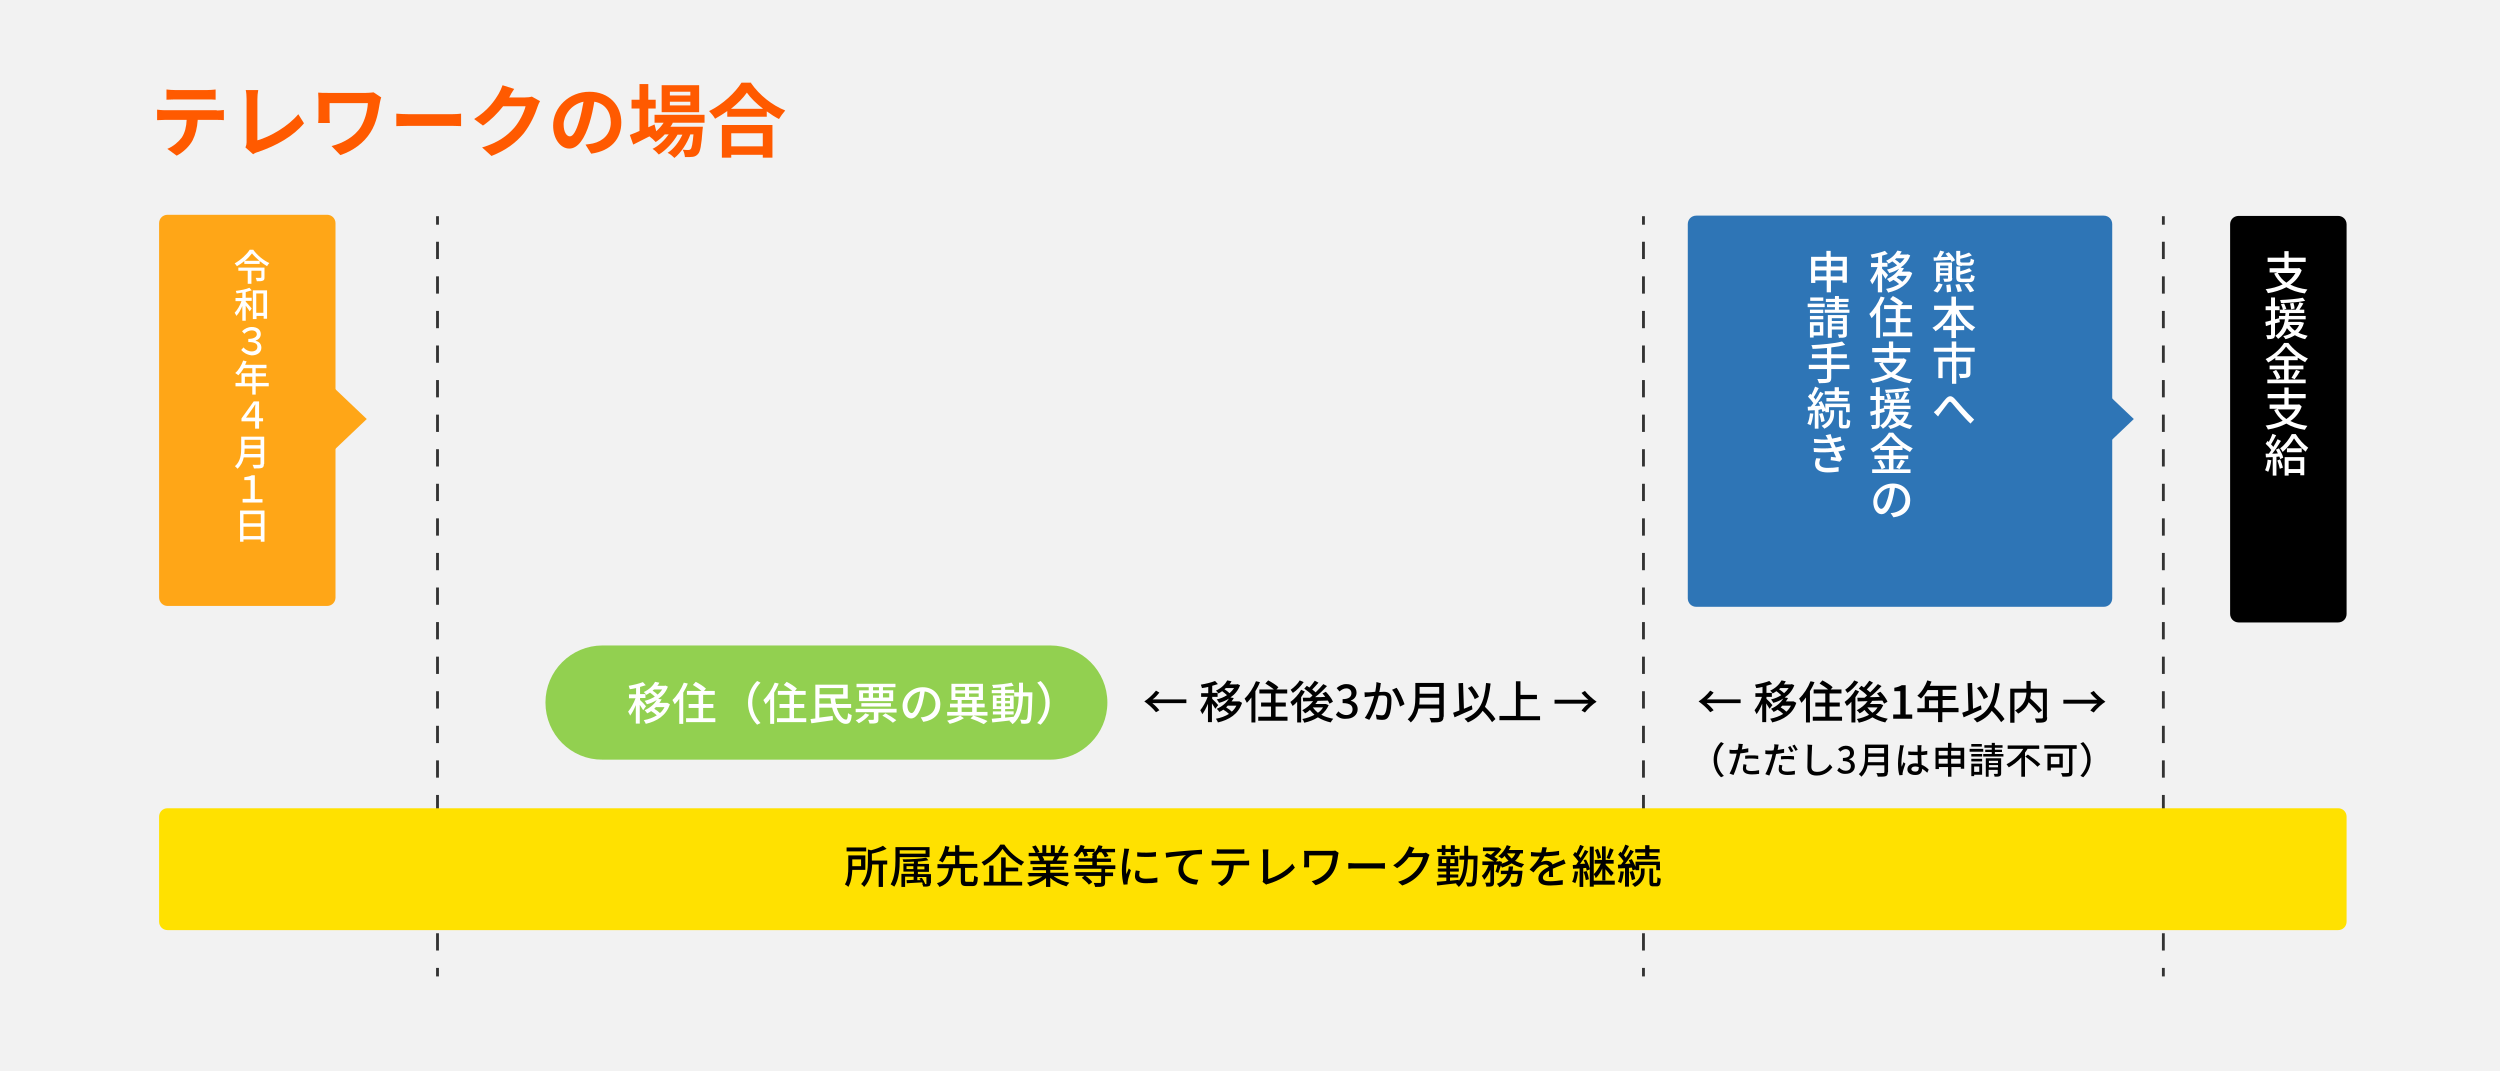 <?xml version="1.0" encoding="utf-8"?>
<!-- Generator: Adobe Illustrator 26.2.1, SVG Export Plug-In . SVG Version: 6.00 Build 0)  -->
<svg version="1.1" id="レイヤー_1" xmlns="http://www.w3.org/2000/svg" xmlns:xlink="http://www.w3.org/1999/xlink" x="0px"
	 y="0px" viewBox="0 0 880 377" style="enable-background:new 0 0 880 377;" xml:space="preserve">
<style type="text/css">
	.st0{fill:#F2F2F2;}
	.st1{fill:#2E75B6;}
	.st2{fill:#FFA617;}
	.st3{fill:#FF5A00;}
	.st4{fill:#FFFFFF;}
	.st5{fill:none;stroke:#333333;stroke-miterlimit:10;}
	.st6{fill:none;stroke:#333333;stroke-miterlimit:10;stroke-dasharray:6.085,6.085;}
	.st7{fill:#FFE100;}
	.st8{fill:#92D050;}
</style>
<rect class="st0" width="880" height="377"/>
<path d="M785,216.1l0-137.1c0-1.7,1.3-3,3-3h35c1.7,0,3,1.3,3,3l0,137.1c0,1.7-1.3,3-3,3h-35C786.3,219.1,785,217.7,785,216.1z"/>
<path class="st1" d="M594.1,210.6l0-131.7c0-1.7,1.3-3,3-3l143.4,0c1.7,0,3,1.3,3,3l0,131.7c0,1.7-1.3,3-3,3H597.1
	C595.4,213.6,594.1,212.3,594.1,210.6z"/>
<path class="st2" d="M56,210.3l0-131.7c0-1.7,1.3-3,3-3l56.1,0c1.7,0,3,1.3,3,3l0,131.7c0,1.7-1.3,3-3,3H59
	C57.3,213.3,56,211.9,56,210.3z"/>
<g>
	<path class="st3" d="M76.3,38.9c0.6,0,1.8-0.1,2.5-0.2v3.6c-0.7-0.1-1.8-0.1-2.5-0.1h-6.7c-0.2,2.9-0.8,5.2-1.8,7.2
		c-1,1.9-3.1,4.1-5.6,5.4l-3.3-2.4c2-0.8,3.9-2.4,5.1-4c1.1-1.7,1.6-3.8,1.7-6.2H58c-0.8,0-1.9,0.1-2.7,0.1v-3.7
		c0.8,0.1,1.8,0.2,2.7,0.2H76.3z M61.6,35c-1,0-2.2,0.1-3,0.1v-3.6c0.9,0.1,2,0.2,3,0.2h11.3c1,0,2.1-0.1,3-0.2v3.6
		c-1-0.1-2-0.1-3-0.1H61.6z"/>
	<path class="st3" d="M86.4,51.9c0.3-0.7,0.4-1.2,0.4-1.8V34.9c0-1.1-0.1-2.4-0.3-3.2h4.4c-0.2,1.1-0.3,2.1-0.3,3.2v14.5
		c4.6-1.3,10.8-4.9,14.4-9.2l2,3.2c-3.8,4.6-9.7,7.9-16.2,10.1c-0.4,0.1-1,0.3-1.7,0.8L86.4,51.9z"/>
	<path class="st3" d="M134.2,34.3c-0.2,0.4-0.4,1.5-0.5,1.9c-0.5,2.9-1.1,7-3.3,10.4c-2.3,3.7-6.1,6.5-10.6,8l-3.1-3.2
		c3.8-0.9,8.1-3.2,10.3-6.7c1.4-2.3,2.3-5.4,2.5-8.4H116v4.7c0,0.4,0,1.4,0.1,2.3H112c0.1-0.9,0.1-1.6,0.1-2.3V35
		c0-0.8-0.1-1.6-0.1-2.4c0.9,0.1,2.1,0.1,3.4,0.1h13.4c1,0,1.9-0.1,2.7-0.2L134.2,34.3z"/>
	<path class="st3" d="M139.5,40c1,0.1,3.1,0.2,4.5,0.2h15c1.3,0,2.5-0.1,3.3-0.2v4.4c-0.7,0-2.1-0.1-3.3-0.1h-15
		c-1.6,0-3.5,0.1-4.5,0.1V40z"/>
	<path class="st3" d="M190.1,35.6c-0.3,0.5-0.7,1.3-0.9,2c-0.8,2.5-2.4,6.2-4.9,9.4c-2.7,3.2-6,5.8-11.3,7.9l-3.3-3
		c5.7-1.7,8.8-4.1,11.3-6.9c1.9-2.2,3.5-5.5,4-7.6h-7.9c-1.9,2.4-4.3,4.9-7.1,6.8l-3.1-2.3c4.9-3,7.3-6.6,8.7-9c0.4-0.7,1-2,1.3-2.9
		l4.1,1.3c-0.7,1-1.4,2.2-1.7,2.9l-0.1,0.1h5.6c0.9,0,1.8-0.1,2.4-0.3L190.1,35.6z"/>
	<path class="st3" d="M206.1,50.9c1.1-0.1,1.8-0.3,2.6-0.4c3.6-0.8,6.3-3.4,6.3-7.4c0-3.8-2.1-6.7-5.8-7.3c-0.4,2.4-0.9,4.9-1.7,7.5
		c-1.7,5.6-4.1,9-7.1,9c-3.1,0-5.7-3.4-5.7-8.1c0-6.4,5.6-11.9,12.8-11.9c6.9,0,11.2,4.8,11.2,10.8c0,5.8-3.6,10-10.6,11L206.1,50.9
		z M203.9,42.5c0.6-2,1.1-4.4,1.5-6.7c-4.6,1-7,5-7,8c0,2.8,1.1,4.2,2.2,4.2C201.7,48,202.8,46.2,203.9,42.5z"/>
	<path class="st3" d="M236.8,43.3c-0.2,0.4-0.5,0.9-0.8,1.3h11.4c0,0,0,0.8-0.1,1.1c-0.4,5.5-0.8,7.7-1.6,8.5
		c-0.5,0.6-1.1,0.9-1.8,1c-0.6,0.1-1.7,0.1-2.8,0.1c-0.1-0.8-0.3-1.9-0.8-2.6c0.9,0.1,1.6,0.1,2,0.1c0.4,0,0.6-0.1,0.8-0.3
		c0.4-0.4,0.7-1.8,1-5.2h-1.1c-1.1,3.1-3.3,6.5-5.6,8.3c-0.6-0.6-1.5-1.4-2.4-1.8c2.1-1.3,4-3.8,5.2-6.4h-1.7
		c-1.5,2.7-4.1,5.5-6.6,7c-0.5-0.6-1.4-1.5-2.2-2c2.1-1,4.2-3,5.7-5.1H234c-1,1.1-2.1,2-3.2,2.7c-0.4-0.5-1.5-1.5-2.2-2
		c-2,1-4,2-5.7,2.9l-1.2-3.4c1-0.4,2.1-0.8,3.4-1.4v-7.9h-2.8v-3.1h2.8v-5.5h3.1v5.5h2.6v3.1h-2.6v6.6l2.2-1l0.6,2.4
		c1-0.9,1.9-1.9,2.6-3h-3.2v-2.8H248v2.8H236.8z M246.1,39.5h-13.2V30h13.2V39.5z M243,32.3h-7.2v1.3h7.2V32.3z M243,35.8h-7.2v1.3
		h7.2V35.8z"/>
	<path class="st3" d="M264.4,29.3c3,4.3,7.5,7.8,12,9.6c-0.8,0.9-1.6,2-2.2,3c-1.4-0.7-2.9-1.7-4.3-2.7v1.9H256v-2
		c-1.4,1-2.9,1.9-4.3,2.7c-0.4-0.8-1.4-2-2.1-2.7c4.8-2.3,9.3-6.6,11.4-10H264.4z M254.1,44h17.8v11.5h-3.4v-1h-11.1v1h-3.3V44z
		 M268.6,38.3c-2.3-1.8-4.4-3.8-5.7-5.7c-1.3,1.9-3.3,3.9-5.6,5.7H268.6z M257.4,46.9v4.6h11.1v-4.6H257.4z"/>
</g>
<g>
	<g>
		<path class="st4" d="M89.2,88c1.4,1.9,3.6,3.7,5.6,4.6c-0.3,0.3-0.6,0.7-0.8,1.1c-0.8-0.5-1.7-1.1-2.6-1.8v1H86v-1
			c-0.8,0.7-1.7,1.3-2.6,1.8c-0.2-0.3-0.5-0.7-0.8-1c2.2-1.2,4.3-3.2,5.3-4.8H89.2z M93.1,97.7c0,0.6-0.1,0.9-0.6,1.1
			C92.1,99,91.4,99,90.4,99c-0.1-0.4-0.2-0.8-0.4-1.2c0.7,0,1.5,0,1.7,0c0.2,0,0.3-0.1,0.3-0.2v-2.3h-3.5v4.6h-1.3v-4.6h-3.3v-1.1
			h9.2V97.7z M91.3,91.8c-1-0.9-2-1.8-2.6-2.6c-0.6,0.8-1.5,1.8-2.5,2.6H91.3z"/>
		<path class="st4" d="M86.5,104.8h2.1v1.1h-2.1v0.3c0.5,0.5,1.8,2,2.1,2.4l-0.7,1c-0.3-0.5-0.9-1.3-1.4-2v5.3h-1.2v-5.2
			c-0.6,1.4-1.3,2.7-2.1,3.5c-0.1-0.3-0.4-0.8-0.6-1.1c0.9-0.9,1.9-2.6,2.4-4.1h-2.1v-1.1h2.4v-1.9c-0.7,0.1-1.4,0.2-2,0.3
			c-0.1-0.3-0.2-0.7-0.3-0.9c1.7-0.2,3.7-0.6,4.8-1.1l0.8,0.9c-0.6,0.2-1.3,0.4-2.1,0.6V104.8z M94,102.2v10h-1.2v-1h-2.5v1.1H89
			v-10.1H94z M92.7,110.1v-6.8h-2.5v6.8H92.7z"/>
		<path class="st4" d="M84.9,123.2l0.8-0.9c0.7,0.8,1.7,1.4,2.9,1.4c1.2,0,2-0.6,2-1.6c0-1.1-0.8-1.7-3.2-1.7v-1.1
			c2.1,0,3-0.8,3-1.6c0-0.8-0.6-1.4-1.8-1.4c-0.9,0-1.8,0.4-2.6,1.2l-0.8-0.9c0.9-0.9,2.1-1.5,3.4-1.5c2,0,3.2,1,3.2,2.5
			c0,1.1-0.7,1.9-1.8,2.3v0.1c1.2,0.2,2,1.1,2,2.4c0,1.7-1.5,2.7-3.4,2.7C86.9,124.9,85.7,124.1,84.9,123.2z"/>
		<path class="st4" d="M94.6,136H90v2.9h-1.2V136h-5.9v-1.2h2.1v-3.4h3.8v-1.8h-3c-0.6,1-1.2,1.8-1.9,2.5c-0.2-0.2-0.8-0.6-1.1-0.8
			c1.2-1,2.2-2.7,2.8-4.4l1.2,0.3c-0.2,0.4-0.3,0.8-0.5,1.2h7.5v1.2H90v1.8h3.6v1.1H90v2.3h4.6V136z M88.8,134.9v-2.3h-2.6v2.3H88.8
			z"/>
		<path class="st4" d="M92.6,148.3h-1.4v2.6h-1.4v-2.6H85v-1l4.3-6h1.9v5.9h1.4V148.3z M89.8,147.1v-2.8c0-0.5,0-1.2,0.1-1.9h-0.1
			c-0.4,0.6-0.7,1.2-1.1,1.7l-2.1,2.9H89.8z"/>
		<path class="st4" d="M92.9,163.3c0,0.8-0.2,1.2-0.7,1.4c-0.5,0.2-1.4,0.2-2.8,0.2c-0.1-0.4-0.3-0.9-0.5-1.3c1,0.1,2.1,0,2.4,0
			c0.3,0,0.4-0.1,0.4-0.4V161h-5.9c-0.3,1.5-1,2.9-2.2,4c-0.2-0.3-0.7-0.7-0.9-0.9c2-1.7,2.2-4.3,2.2-6.3v-4.1h8.1V163.3z
			 M91.7,159.8v-1.9h-5.6c0,0.6,0,1.2-0.1,1.9H91.7z M86.1,154.8v1.9h5.6v-1.9H86.1z"/>
		<path class="st4" d="M85.3,175.6h2.9V169h-2.2V168c1.1-0.2,2-0.3,2.6-0.7h1.1v8.4h2.7v1.2h-7V175.6z"/>
		<path class="st4" d="M93.1,179.8v10.9h-1.3v-0.8h-6.1v0.8h-1.2v-11H93.1z M85.7,181v3.2h6.1V181H85.7z M91.8,188.7v-3.3h-6.1v3.3
			H91.8z"/>
	</g>
</g>
<g>
	<g>
		<path d="M405.7,247.6c0.8,0.6,1.7,1.5,2.4,2.4l-1.2,0.7c-1.1-1.4-2.7-2.8-4.1-3.8c1.4-0.9,3-2.4,4.1-3.8l1.2,0.7
			c-0.7,0.9-1.6,1.9-2.4,2.4h11.9v1.3H405.7z"/>
		<path d="M427.8,249.5c-0.2-0.4-0.8-1.2-1.2-1.9v6.6h-1.4v-6.5c-0.6,1.5-1.3,2.8-2,3.7c-0.1-0.4-0.5-1-0.7-1.4c0.9-1.1,2-3,2.6-4.7
			h-2.3V244h2.5v-2.2c-0.7,0.2-1.5,0.3-2.2,0.4c-0.1-0.3-0.3-0.8-0.4-1.2c1.8-0.3,3.8-0.8,5-1.3l1,1.1c-0.6,0.2-1.3,0.4-2,0.6v2.5
			h1.9v1.4h-1.9v0.7c0.5,0.4,1.8,1.8,2.1,2.2L427.8,249.5z M437.2,247.4c-1.3,4-4.6,6-8.5,6.9c-0.1-0.4-0.5-1-0.7-1.3
			c1.7-0.3,3.3-0.9,4.6-1.7c-0.5-0.5-1.3-1.1-2-1.5c-0.4,0.3-0.9,0.6-1.4,0.8c-0.2-0.4-0.6-0.8-0.9-1.1c2.1-0.9,3.5-2.3,4.3-3.6
			c-1.1,0.7-2.3,1.2-3.5,1.5c-0.2-0.4-0.5-0.9-0.8-1.2c1.3-0.3,2.5-0.8,3.6-1.5c-0.5-0.5-1.2-1-1.7-1.4c-0.4,0.3-0.8,0.5-1.3,0.8
			c-0.2-0.3-0.6-0.8-0.9-1c2-0.9,3.3-2.3,4-3.6l1.5,0.3c-0.2,0.4-0.4,0.8-0.7,1.1h2.5l0.3-0.1l0.9,0.4c-0.7,1.9-1.9,3.3-3.4,4.3
			l1.2,0.2c-0.2,0.4-0.5,0.8-0.8,1.2h2.5l0.3,0L437.2,247.4z M431.5,242.2c-0.1,0.1-0.3,0.3-0.5,0.4c0.6,0.4,1.3,0.9,1.8,1.4
			c0.6-0.5,1.2-1.2,1.6-1.8H431.5z M432.3,248.3c-0.2,0.2-0.5,0.4-0.7,0.7c0.7,0.4,1.5,1,2,1.5c0.7-0.6,1.2-1.3,1.6-2.1H432.3z"/>
		<path d="M443.5,240.1c-0.4,1.1-1,2.2-1.6,3.2v11h-1.4v-8.8c-0.5,0.7-1,1.3-1.6,1.9c-0.1-0.3-0.6-1.1-0.8-1.5
			c1.6-1.5,3.1-3.8,4-6.1L443.5,240.1z M453.2,252.3v1.4h-10.3v-1.4h4.5v-3.6h-3.5v-1.4h3.5v-3.2h-4.1v-1.4h5.1
			c-0.8-0.7-2-1.5-3-2.1l1-1.1c1.2,0.6,2.8,1.6,3.6,2.4l-0.7,0.8h3.8v1.4h-4.1v3.2h3.6v1.4h-3.6v3.6H453.2z"/>
		<path d="M459.3,243.4c-0.4,0.7-0.8,1.3-1.3,2v8.9h-1.4V247c-0.5,0.6-1,1.1-1.6,1.5c-0.1-0.3-0.6-1-0.8-1.4c1.4-1,2.9-2.6,3.8-4.3
			L459.3,243.4z M458.9,240.1c-1,1.4-2.4,2.9-3.8,3.8c-0.2-0.3-0.6-0.8-0.8-1.1c1.2-0.8,2.6-2.2,3.2-3.3L458.9,240.1z M467.7,248.2
			c-0.6,1.4-1.5,2.5-2.6,3.4c1.2,0.7,2.7,1.1,4.2,1.4c-0.3,0.3-0.7,0.9-0.9,1.3c-1.7-0.4-3.2-1-4.5-1.8c-1.4,0.9-3,1.5-4.8,1.9
			c-0.1-0.4-0.4-1-0.7-1.3c1.5-0.3,3-0.8,4.3-1.5c-0.6-0.5-1.1-1.1-1.6-1.7c-0.5,0.5-1.1,0.9-1.7,1.2c-0.2-0.3-0.7-0.9-1-1.1
			c1.5-0.8,2.9-1.9,3.8-3.2c-1.3,0-2.5,0.1-3.5,0.1l-0.1-1.3c0.7,0,1.5,0,2.5,0c0.3-0.2,0.6-0.5,0.9-0.8c-0.7-0.8-1.9-1.7-2.9-2.4
			l0.9-1c0.3,0.2,0.6,0.4,0.9,0.6c0.7-0.7,1.4-1.7,1.9-2.4l1.3,0.7c-0.7,0.8-1.5,1.7-2.2,2.4c0.5,0.4,0.9,0.7,1.2,1c1-1,2-2,2.7-2.9
			l1.3,0.7c-1.2,1.3-2.7,2.8-4.2,3.9c1.2,0,2.4,0,3.6-0.1c-0.3-0.4-0.7-0.9-1-1.2l1.2-0.6c1,1,2.1,2.5,2.5,3.5l-1.2,0.7
			c-0.1-0.3-0.4-0.7-0.6-1.1c-1.2,0-2.4,0.1-3.6,0.1c-0.2,0.4-0.5,0.8-0.8,1.1h3.4l0.3,0L467.7,248.2z M462.1,249
			c0.5,0.7,1.1,1.3,1.8,1.9c0.8-0.5,1.4-1.2,1.8-1.9L462.1,249L462.1,249z"/>
		<path d="M470.2,251.6l0.9-1.2c0.7,0.7,1.6,1.3,2.8,1.3c1.3,0,2.2-0.7,2.2-2c0-1.3-0.8-2.2-3.5-2.2v-1.4c2.3,0,3.1-0.9,3.1-2.1
			c0-1-0.7-1.7-1.8-1.7c-0.9,0-1.7,0.5-2.4,1.1l-1-1.2c0.9-0.8,2-1.4,3.4-1.4c2.1,0,3.6,1.1,3.6,3c0,1.4-0.8,2.3-2,2.8v0.1
			c1.4,0.3,2.4,1.4,2.4,2.9c0,2.1-1.8,3.4-3.9,3.4C472.2,253.2,471,252.5,470.2,251.6z"/>
		<path d="M486.1,240.5c-0.1,0.3-0.2,0.7-0.2,1.1c-0.1,0.5-0.2,1.2-0.4,2c0.7,0,1.2-0.1,1.6-0.1c1.5,0,2.7,0.6,2.7,2.8
			c0,1.9-0.2,4.4-0.9,5.7c-0.5,1.1-1.3,1.4-2.4,1.4c-0.6,0-1.4-0.1-1.9-0.2l-0.3-1.7c0.6,0.2,1.5,0.3,2,0.3c0.6,0,1-0.1,1.3-0.8
			c0.5-1,0.7-3,0.7-4.6c0-1.4-0.6-1.6-1.6-1.6c-0.3,0-0.8,0-1.4,0.1c-0.6,2.3-1.7,6-3.3,8.5l-1.6-0.7c1.6-2.1,2.7-5.5,3.3-7.7
			c-0.7,0.1-1.4,0.1-1.7,0.2c-0.4,0-1.1,0.1-1.6,0.2l-0.1-1.7c0.5,0,1,0,1.5,0c0.5,0,1.4-0.1,2.3-0.2c0.2-1.2,0.4-2.4,0.4-3.4
			L486.1,240.5z M491.6,242.1c1,1.3,2.3,4.3,2.8,5.8l-1.6,0.8c-0.4-1.7-1.6-4.5-2.8-5.9L491.6,242.1z"/>
		<path d="M508.1,252.3c0,1-0.3,1.4-0.9,1.7c-0.7,0.3-1.8,0.3-3.4,0.3c-0.1-0.4-0.4-1.2-0.6-1.6c1.2,0.1,2.5,0,2.9,0
			c0.4,0,0.5-0.1,0.5-0.5v-2.8h-7.3c-0.4,1.8-1.2,3.6-2.7,4.9c-0.2-0.3-0.8-0.9-1.1-1.1c2.5-2.1,2.7-5.3,2.7-7.8v-5h10V252.3z
			 M506.6,248v-2.4h-6.9c0,0.7,0,1.5-0.1,2.4H506.6z M499.7,241.8v2.4h6.9v-2.4H499.7z"/>
		<path d="M518.3,249.7c-2.2,1-4.5,2-6.3,2.8l-0.5-1.6c0.6-0.2,1.4-0.5,2.2-0.8l-0.3-9.6l1.6-0.1l0.3,9.1c0.9-0.4,1.9-0.8,2.8-1.2
			L518.3,249.7z M525.2,254.2c-0.7-1.1-2-2.7-3.3-4c-1.2,1.8-2.9,3.1-5.2,4.1c-0.2-0.3-0.8-1-1.2-1.3c5.3-2,7-5.8,7.6-12.6l1.6,0.2
			c-0.4,3.4-1,6.1-2,8.2c1.4,1.4,3,3.1,3.7,4.3L525.2,254.2z M519.1,246.1c-0.4-1.1-1.4-2.8-2.4-3.9l1.4-0.7c1,1.2,2,2.7,2.5,3.8
			L519.1,246.1z"/>
		<path d="M542.1,252v1.5h-14.3V252h5.8v-12.2h1.6v4.8h5.8v1.5h-5.8v6H542.1z"/>
		<path d="M547.2,246.3h11.9c-0.8-0.6-1.7-1.5-2.4-2.4l1.2-0.7c1.1,1.4,2.7,2.8,4.1,3.8c-1.4,0.9-3,2.4-4.1,3.8l-1.2-0.7
			c0.7-0.9,1.6-1.9,2.4-2.4h-11.9V246.3z"/>
	</g>
</g>
<g>
	<g>
		<path d="M600.8,247.6c0.8,0.6,1.7,1.5,2.4,2.4l-1.2,0.7c-1.1-1.4-2.7-2.8-4.1-3.8c1.4-0.9,3-2.4,4.1-3.8l1.2,0.7
			c-0.7,0.9-1.6,1.9-2.4,2.4h11.9v1.3H600.8z"/>
		<path d="M622.9,249.5c-0.2-0.4-0.8-1.2-1.2-1.9v6.6h-1.4v-6.5c-0.6,1.5-1.3,2.8-2,3.7c-0.1-0.4-0.5-1-0.7-1.4c0.9-1.1,2-3,2.6-4.7
			h-2.3V244h2.5v-2.2c-0.7,0.2-1.5,0.3-2.2,0.4c-0.1-0.3-0.3-0.8-0.4-1.2c1.8-0.3,3.8-0.8,5-1.3l1,1.1c-0.6,0.2-1.3,0.4-2,0.6v2.5
			h1.9v1.4h-1.9v0.7c0.5,0.4,1.8,1.8,2.1,2.2L622.9,249.5z M632.3,247.4c-1.3,4-4.6,6-8.5,6.9c-0.1-0.4-0.5-1-0.7-1.3
			c1.7-0.3,3.3-0.9,4.6-1.7c-0.5-0.5-1.3-1.1-2-1.5c-0.4,0.3-0.9,0.6-1.4,0.8c-0.2-0.4-0.6-0.8-0.9-1.1c2.1-0.9,3.5-2.3,4.3-3.6
			c-1.1,0.7-2.3,1.2-3.5,1.5c-0.2-0.4-0.5-0.9-0.8-1.2c1.3-0.3,2.5-0.8,3.6-1.5c-0.5-0.5-1.2-1-1.7-1.4c-0.4,0.3-0.8,0.5-1.3,0.8
			c-0.2-0.3-0.6-0.8-0.9-1c2-0.9,3.3-2.3,4-3.6l1.5,0.3c-0.2,0.4-0.4,0.8-0.7,1.1h2.5l0.3-0.1l0.9,0.4c-0.7,1.9-1.9,3.3-3.4,4.3
			l1.2,0.2c-0.2,0.4-0.5,0.8-0.8,1.2h2.5l0.3,0L632.3,247.4z M626.7,242.2c-0.1,0.1-0.3,0.3-0.5,0.4c0.6,0.4,1.3,0.9,1.8,1.4
			c0.6-0.5,1.2-1.2,1.6-1.8H626.7z M627.5,248.3c-0.2,0.2-0.5,0.4-0.7,0.7c0.7,0.4,1.5,1,2,1.5c0.7-0.6,1.2-1.3,1.6-2.1H627.5z"/>
		<path d="M638.7,240.1c-0.4,1.1-1,2.2-1.6,3.2v11h-1.4v-8.8c-0.5,0.7-1,1.3-1.6,1.9c-0.1-0.3-0.6-1.1-0.8-1.5
			c1.6-1.5,3.1-3.8,4-6.1L638.7,240.1z M648.4,252.3v1.4h-10.3v-1.4h4.4v-3.6H639v-1.4h3.5v-3.2h-4.1v-1.4h5.1c-0.8-0.7-2-1.5-3-2.1
			l1-1.1c1.2,0.6,2.8,1.6,3.6,2.4l-0.7,0.8h3.8v1.4H644v3.2h3.6v1.4H644v3.6H648.4z"/>
		<path d="M654.4,243.4c-0.4,0.7-0.8,1.3-1.3,2v8.9h-1.4V247c-0.5,0.6-1,1.1-1.6,1.5c-0.1-0.3-0.6-1-0.8-1.4c1.4-1,2.9-2.6,3.8-4.3
			L654.4,243.4z M654.1,240.1c-1,1.4-2.4,2.9-3.8,3.8c-0.2-0.3-0.6-0.8-0.8-1.1c1.2-0.8,2.6-2.2,3.2-3.3L654.1,240.1z M662.9,248.2
			c-0.6,1.4-1.5,2.5-2.6,3.4c1.2,0.7,2.7,1.1,4.2,1.4c-0.3,0.3-0.7,0.9-0.9,1.3c-1.7-0.4-3.2-1-4.5-1.8c-1.4,0.9-3,1.5-4.8,1.9
			c-0.1-0.4-0.4-1-0.7-1.3c1.5-0.3,3-0.8,4.3-1.5c-0.6-0.5-1.1-1.1-1.6-1.7c-0.5,0.5-1.1,0.9-1.7,1.2c-0.2-0.3-0.7-0.9-1-1.1
			c1.5-0.8,2.9-1.9,3.8-3.2c-1.3,0-2.5,0.1-3.5,0.1l-0.1-1.3c0.7,0,1.5,0,2.5,0c0.3-0.2,0.6-0.5,0.9-0.8c-0.7-0.8-1.9-1.7-2.9-2.4
			l0.9-1c0.3,0.2,0.6,0.4,0.9,0.6c0.7-0.7,1.4-1.7,1.9-2.4l1.3,0.7c-0.7,0.8-1.5,1.7-2.2,2.4c0.5,0.4,0.9,0.7,1.2,1c1-1,2-2,2.7-2.9
			l1.3,0.7c-1.2,1.3-2.7,2.8-4.2,3.9c1.2,0,2.4,0,3.6-0.1c-0.3-0.4-0.7-0.9-1-1.2l1.2-0.6c1,1,2.1,2.5,2.5,3.5l-1.2,0.7
			c-0.1-0.3-0.4-0.7-0.6-1.1c-1.2,0-2.4,0.1-3.6,0.1c-0.2,0.4-0.5,0.8-0.8,1.1h3.4l0.3,0L662.9,248.2z M657.3,249
			c0.5,0.7,1.1,1.3,1.8,1.9c0.8-0.5,1.4-1.2,1.8-1.9L657.3,249L657.3,249z"/>
		<path d="M666.3,251.5h2.6v-8.2h-2.1v-1.2c1.1-0.2,1.9-0.5,2.6-0.9h1.4v10.3h2.3v1.5h-6.7V251.5z"/>
		<path d="M689.3,250.7h-5.6v3.5h-1.5v-3.5h-7.3v-1.4h2.6v-4.2h4.7v-2.2h-3.7c-0.7,1.2-1.5,2.2-2.3,3c-0.3-0.3-0.9-0.7-1.3-1
			c1.5-1.3,2.8-3.3,3.5-5.4l1.5,0.4c-0.2,0.5-0.4,1-0.6,1.5h9.3v1.4h-4.8v2.2h4.5v1.4h-4.5v2.8h5.6V250.7z M682.2,249.3v-2.8h-3.2
			v2.8H682.2z"/>
		<path d="M697.5,249.7c-2.2,1-4.5,2-6.3,2.8l-0.5-1.6c0.6-0.2,1.4-0.5,2.2-0.8l-0.3-9.6l1.6-0.1l0.3,9.1c0.9-0.4,1.9-0.8,2.8-1.2
			L697.5,249.7z M704.4,254.2c-0.7-1.1-2-2.7-3.3-4c-1.2,1.8-2.9,3.1-5.2,4.1c-0.2-0.3-0.8-1-1.2-1.3c5.3-2,7-5.8,7.6-12.6l1.6,0.2
			c-0.4,3.4-1,6.1-2,8.2c1.4,1.4,3,3.1,3.7,4.3L704.4,254.2z M698.3,246.1c-0.4-1.1-1.4-2.8-2.4-3.9l1.4-0.7c1,1.2,2,2.7,2.5,3.8
			L698.3,246.1z"/>
		<path d="M720.6,252.5c0,0.9-0.2,1.3-0.8,1.6c-0.6,0.3-1.6,0.3-3,0.3c-0.1-0.4-0.3-1.1-0.5-1.5c1,0,2.1,0,2.4,0
			c0.3,0,0.4-0.1,0.4-0.4v-8.7h-4.2c0,0.6-0.1,1.3-0.3,2c1.5,1.3,3.3,3.1,4.2,4.2l-1.2,1c-0.7-1-2.2-2.5-3.5-3.8
			c-0.6,1.5-1.7,2.9-3.7,4c-0.2-0.3-0.7-0.8-1.1-1.1c3.3-1.8,3.9-4.3,4-6.3h-4.2v10.6h-1.5v-12h5.7v-2.7h1.5v2.7h5.7V252.5z"/>
		<path d="M726.3,246.3h11.9c-0.8-0.6-1.7-1.5-2.4-2.4l1.2-0.7c1.1,1.4,2.7,2.8,4.1,3.8c-1.4,0.9-3,2.4-4.1,3.8l-1.2-0.7
			c0.7-0.9,1.6-1.9,2.4-2.4h-11.9V246.3z"/>
		<path d="M603.2,267.4c0-2.6,1.1-4.7,2.6-6.2l1,0.5c-1.4,1.5-2.4,3.4-2.4,5.7c0,2.4,1,4.3,2.4,5.7l-1,0.5
			C604.3,272.2,603.2,270.1,603.2,267.4z"/>
		<path d="M615.2,264.8c-0.8,0.2-1.7,0.3-2.6,0.4c-0.1,0.6-0.3,1.1-0.4,1.7c-0.5,1.8-1.3,4.5-2,5.9l-1.4-0.5c0.8-1.3,1.7-4,2.2-5.8
			c0.1-0.4,0.2-0.8,0.3-1.2c-0.4,0-0.7,0-1,0c-0.6,0-1.1,0-1.5-0.1l0-1.3c0.6,0.1,1.1,0.1,1.6,0.1c0.4,0,0.8,0,1.3-0.1
			c0.1-0.4,0.1-0.7,0.2-0.9c0.1-0.4,0.1-0.9,0-1.2l1.6,0.1c-0.1,0.3-0.2,0.8-0.2,1.1l-0.2,0.8c0.8-0.1,1.6-0.3,2.3-0.4V264.8z
			 M614.8,269.2c-0.1,0.4-0.2,0.8-0.2,1.1c0,0.6,0.3,1.1,2,1.1c0.8,0,1.7-0.1,2.6-0.3l0,1.3c-0.7,0.1-1.6,0.2-2.5,0.2
			c-2.1,0-3.2-0.7-3.2-2c0-0.5,0.1-1.1,0.2-1.6L614.8,269.2z M614.3,266c0.7-0.1,1.6-0.1,2.4-0.1c0.7,0,1.5,0,2.2,0.1l0,1.2
			c-0.7-0.1-1.4-0.2-2.2-0.2c-0.8,0-1.6,0-2.4,0.1V266z"/>
		<path d="M627.8,265c-0.8,0.2-1.7,0.3-2.6,0.4c-0.1,0.6-0.3,1.1-0.4,1.7c-0.5,1.8-1.3,4.5-2,5.9l-1.4-0.5c0.8-1.3,1.7-4,2.2-5.8
			c0.1-0.4,0.2-0.8,0.3-1.2c-0.4,0-0.7,0-1,0c-0.6,0-1.1,0-1.5-0.1l0-1.3c0.6,0.1,1.1,0.1,1.6,0.1c0.4,0,0.8,0,1.3-0.1
			c0.1-0.4,0.1-0.7,0.2-0.9c0.1-0.4,0.1-0.9,0-1.2l1.6,0.1c-0.1,0.3-0.2,0.8-0.2,1.1l-0.2,0.8c0.8-0.1,1.6-0.3,2.3-0.4V265z
			 M627.4,269.4c-0.1,0.4-0.2,0.8-0.2,1.1c0,0.6,0.3,1.1,2,1.1c0.8,0,1.7-0.1,2.6-0.3l0,1.3c-0.7,0.1-1.6,0.2-2.5,0.2
			c-2.1,0-3.2-0.7-3.2-2c0-0.5,0.1-1.1,0.2-1.6L627.4,269.4z M626.9,266.2c0.7-0.1,1.6-0.1,2.4-0.1c0.7,0,1.5,0,2.2,0.1l0,1.2
			c-0.7-0.1-1.4-0.2-2.2-0.2c-0.8,0-1.6,0-2.4,0.1V266.2z M630.4,264.8c-0.3-0.5-0.7-1.3-1-1.8l0.8-0.4c0.3,0.5,0.8,1.3,1.1,1.8
			L630.4,264.8z M631.7,262.1c0.3,0.5,0.8,1.3,1.1,1.8l-0.8,0.4c-0.3-0.6-0.7-1.3-1.1-1.8L631.7,262.1z"/>
		<path d="M637.9,262.2c-0.1,0.5-0.1,1-0.1,1.5c-0.1,1.4-0.2,4.4-0.2,6.2c0,1.4,0.9,1.8,2,1.8c2.3,0,3.6-1.3,4.5-2.7l0.9,1.1
			c-0.9,1.2-2.6,2.9-5.5,2.9c-2,0-3.3-0.8-3.3-3c0-1.8,0.1-5.1,0.1-6.4c0-0.5,0-1.1-0.1-1.5L637.9,262.2z"/>
		<path d="M646.7,271.2l0.7-1c0.6,0.6,1.3,1.1,2.3,1.1c1.1,0,1.8-0.6,1.8-1.6c0-1.1-0.7-1.8-2.8-1.8v-1.1c1.9,0,2.5-0.7,2.5-1.7
			c0-0.8-0.6-1.4-1.5-1.4c-0.7,0-1.4,0.4-1.9,0.9l-0.8-0.9c0.8-0.7,1.6-1.2,2.7-1.2c1.7,0,2.9,0.9,2.9,2.5c0,1.1-0.6,1.9-1.7,2.2
			v0.1c1.1,0.3,2,1.1,2,2.4c0,1.7-1.4,2.7-3.2,2.7C648.3,272.5,647.3,271.9,646.7,271.2z"/>
		<path d="M664.5,271.8c0,0.8-0.2,1.2-0.7,1.4c-0.5,0.2-1.4,0.2-2.8,0.2c-0.1-0.4-0.3-0.9-0.5-1.3c1,0.1,2.1,0,2.4,0
			c0.3,0,0.4-0.1,0.4-0.4v-2.3h-5.9c-0.3,1.5-1,2.9-2.2,4c-0.2-0.3-0.6-0.7-0.9-0.9c2-1.7,2.2-4.3,2.2-6.3v-4.1h8.1V271.8z
			 M663.2,268.3v-1.9h-5.6c0,0.6,0,1.2-0.1,1.9H663.2z M657.6,263.3v1.9h5.6v-1.9H657.6z"/>
		<path d="M670.2,262.4c-0.1,0.2-0.2,0.8-0.3,1c-0.2,1-0.6,3.7-0.6,5.1c0,0.5,0,0.9,0.1,1.4c0.2-0.5,0.5-1.2,0.6-1.6l0.7,0.5
			c-0.3,1-0.8,2.3-0.9,2.9c0,0.2-0.1,0.4-0.1,0.6c0,0.1,0,0.3,0,0.5l-1.1,0.1c-0.3-0.9-0.5-2.3-0.5-4.1c0-1.9,0.4-4.4,0.6-5.4
			c0-0.3,0.1-0.7,0.1-1.1L670.2,262.4z M678.4,272c-0.6-0.6-1.2-1-1.8-1.4v0c0,1.2-0.6,2.2-2.4,2.2c-1.7,0-2.8-0.7-2.8-2
			c0-1.2,1-2.1,2.7-2.1c0.4,0,0.7,0,1,0.1c0-0.9-0.1-2-0.1-3c-0.4,0-0.7,0-1.1,0c-0.7,0-1.4,0-2.2-0.1l0-1.2
			c0.7,0.1,1.5,0.1,2.2,0.1c0.4,0,0.7,0,1.1,0c0-0.6,0-1.2,0-1.5c0-0.2,0-0.6-0.1-0.8h1.5c0,0.3-0.1,0.5-0.1,0.8c0,0.3,0,0.9,0,1.5
			c0.8-0.1,1.5-0.2,2.1-0.3v1.3c-0.7,0.1-1.4,0.2-2.1,0.2c0,1.3,0.1,2.4,0.1,3.4c1.1,0.4,1.9,1.1,2.5,1.7L678.4,272z M675.4,270
			c-0.4-0.1-0.8-0.2-1.2-0.2c-0.9,0-1.4,0.4-1.4,0.9c0,0.6,0.6,0.9,1.4,0.9c0.9,0,1.2-0.5,1.2-1.3V270z"/>
		<path d="M691.4,263.2v7.4h-1.2V270h-3.3v3.4h-1.2V270h-3.2v0.7h-1.2v-7.5h4.4v-1.7h1.2v1.7H691.4z M682.4,264.3v1.6h3.2v-1.6
			H682.4z M685.6,268.8v-1.7h-3.2v1.7H685.6z M686.8,264.3v1.6h3.3v-1.6H686.8z M690.1,268.8v-1.7h-3.3v1.7H690.1z"/>
		<path d="M698.1,264.6h-4.8v-1h4.8V264.6z M697.7,272.7h-2.8v0.5h-1v-4.4h3.8V272.7z M697.7,266.3h-3.8v-0.9h3.8V266.3z
			 M693.9,267.1h3.8v0.9h-3.8V267.1z M697.6,262.8h-3.7v-0.9h3.7V262.8z M694.9,269.8v1.9h1.8v-1.9H694.9z M705.2,265.4v0.9h-7.1
			v-0.9h3v-0.7h-2.3v-0.8h2.3v-0.7h-2.6v-0.9h2.6v-0.8h1.1v0.8h2.7v0.9h-2.7v0.7h2.5v0.8h-2.5v0.7H705.2z M704.4,272.2
			c0,0.5-0.1,0.8-0.5,1c-0.4,0.2-1,0.2-1.8,0.2c0-0.3-0.2-0.7-0.3-1c0.5,0,1.1,0,1.2,0c0.2,0,0.2-0.1,0.2-0.2V271h-3.2v2.4H699v-6.5
			h5.4V272.2z M700.1,267.8v0.8h3.2v-0.8H700.1z M703.3,270.1v-0.8h-3.2v0.8H703.3z"/>
		<path d="M713.7,263.6c-0.3,0.4-0.5,0.9-0.9,1.3v8.5h-1.3v-6.8c-1.2,1.4-2.8,2.6-4.4,3.5c-0.2-0.3-0.6-0.8-0.8-1.1
			c2.5-1.2,4.6-3.3,5.9-5.4h-5.5v-1.2h11.1v1.2H713.7z M713.8,265.6c1.5,1,3.4,2.4,4.4,3.4l-1,0.9c-0.9-1-2.8-2.5-4.3-3.6
			L713.8,265.6z"/>
		<path d="M731,263.6h-1.5v8.2c0,0.8-0.2,1.2-0.7,1.4c-0.6,0.2-1.5,0.2-2.8,0.2c-0.1-0.4-0.3-0.9-0.5-1.3c1,0.1,2.1,0,2.4,0
			c0.3,0,0.4-0.1,0.4-0.4v-8.2h-8.7v-1.2H731V263.6z M721.9,270.2v1h-1.2v-5.9h5.4v4.9H721.9z M721.9,266.4v2.6h3v-2.6H721.9z"/>
		<path d="M735.9,267.4c0,2.6-1.1,4.7-2.6,6.2l-1-0.5c1.4-1.5,2.4-3.4,2.4-5.7c0-2.4-1-4.3-2.4-5.7l1-0.5
			C734.8,262.7,735.9,264.8,735.9,267.4z"/>
	</g>
</g>
<g>
	<g>
		<path class="st4" d="M686,88.8c0.8,0.8,1.8,2,2.2,2.8l-1.2,0.6c-0.1-0.2-0.2-0.4-0.4-0.7c-2.1,0.1-4.3,0.2-5.9,0.3l-0.1-1.2
			c0.4,0,0.8,0,1.2,0c0.4-0.7,0.9-1.6,1.1-2.4l1.5,0.4c-0.4,0.6-0.8,1.3-1.2,1.9l2.5-0.1c-0.3-0.4-0.6-0.7-0.9-1.1L686,88.8z
			 M680.6,102.4c0.7-0.6,1.4-1.6,1.8-2.7l1.4,0.4c-0.4,1.1-1,2.2-1.8,2.9L680.6,102.4z M687.2,97.9c0,0.6-0.1,0.9-0.6,1.1
			c-0.4,0.2-1.2,0.2-2.2,0.2c-0.1-0.4-0.2-0.8-0.4-1.1c0.7,0,1.3,0,1.5,0c0.2,0,0.2-0.1,0.2-0.2V97h-2.9v2.2h-1.3v-6.8h5.6V97.9z
			 M682.9,93.5v0.9h2.9v-0.9H682.9z M685.8,96.1v-0.9h-2.9v0.9H685.8z M686.5,100.1c0.2,0.8,0.3,1.9,0.3,2.6l-1.5,0.2
			c0-0.7-0.1-1.8-0.2-2.6L686.5,100.1z M689.7,100c0.4,0.8,0.7,1.9,0.9,2.5l-1.5,0.3c-0.1-0.7-0.5-1.8-0.8-2.6L689.7,100z
			 M690.6,93.6c-1.6,0-2-0.4-2-1.7v-3.6h1.4V90c1.2-0.3,2.3-0.7,3.1-1.1l1,1c-1.2,0.5-2.7,0.9-4.1,1.2v0.8c0,0.4,0.1,0.5,0.8,0.5
			h2.2c0.5,0,0.6-0.2,0.7-1.4c0.3,0.2,0.8,0.4,1.2,0.5c-0.2,1.6-0.5,2-1.8,2H690.6z M690.6,99.3c-1.6,0-2-0.4-2-1.8v-3.7h1.4v1.7
			c1.2-0.3,2.4-0.7,3.2-1.1l0.9,1c-1.1,0.5-2.7,1-4.1,1.3v0.9c0,0.4,0.1,0.5,0.8,0.5h2.3c0.5,0,0.6-0.2,0.7-1.4
			c0.3,0.2,0.9,0.4,1.3,0.5c-0.2,1.6-0.6,2.1-1.8,2.1H690.6z M692.9,99.7c0.8,0.8,1.6,1.9,2,2.7l-1.5,0.5c-0.3-0.7-1.2-1.9-1.9-2.8
			L692.9,99.7z"/>
		<path class="st4" d="M689.4,109c1.3,2.6,3.5,4.9,5.9,6.2c-0.4,0.3-0.9,0.9-1.1,1.3c-2.3-1.3-4.3-3.6-5.7-6.1v4.3h2.9v1.5h-2.9v2.8
			h-1.6v-2.8H684v-1.5h2.9v-4.3c-1.4,2.6-3.4,4.8-5.6,6.2c-0.2-0.4-0.7-0.9-1.1-1.2c2.3-1.2,4.5-3.7,5.8-6.3h-5.2v-1.5h6.1v-3.2h1.6
			v3.2h6.2v1.5H689.4z"/>
		<path class="st4" d="M688.5,123.8v2h5.1v5.5c0,0.8-0.2,1.2-0.8,1.5c-0.6,0.2-1.5,0.3-2.8,0.3c-0.1-0.4-0.3-1.1-0.5-1.5
			c1,0,1.9,0,2.2,0c0.3,0,0.4-0.1,0.4-0.3v-4h-3.5v7.8h-1.5v-7.8h-3.3v5.8h-1.5v-7.3h4.8v-2h-6.4v-1.4h6.3v-2.2h1.6v2.2h6.5v1.4
			H688.5z"/>
		<path class="st4" d="M681.9,144c0.8-0.8,2-2.5,3-3.6c1-1.1,1.9-1.3,3-0.2c1,1,2.2,2.5,3.2,3.6c1,1.1,2.4,2.6,3.8,3.9l-1.3,1.4
			c-1.2-1.1-2.5-2.6-3.6-3.8c-1-1.1-2.2-2.6-2.9-3.4c-0.6-0.7-0.9-0.6-1.4,0c-0.7,0.9-1.9,2.5-2.6,3.4c-0.3,0.4-0.7,0.9-0.9,1.3
			l-1.5-1.5C681.1,144.7,681.5,144.4,681.9,144z"/>
		<path class="st4" d="M663.7,98.2c-0.2-0.4-0.8-1.2-1.2-1.9v6.6H661v-6.5c-0.6,1.5-1.3,2.8-2,3.7c-0.1-0.4-0.5-1-0.7-1.4
			c0.9-1.1,2-3,2.6-4.7h-2.3v-1.4h2.5v-2.2c-0.7,0.2-1.5,0.3-2.2,0.4c-0.1-0.3-0.3-0.8-0.4-1.2c1.8-0.3,3.8-0.8,5-1.3l1,1.1
			c-0.6,0.2-1.3,0.4-2,0.6v2.5h1.9v1.4h-1.9v0.7c0.5,0.4,1.8,1.8,2.1,2.2L663.7,98.2z M673.1,96.1c-1.3,4-4.6,6-8.5,6.9
			c-0.1-0.4-0.5-1-0.7-1.3c1.7-0.3,3.3-0.9,4.6-1.7c-0.5-0.5-1.3-1.1-2-1.5c-0.4,0.3-0.9,0.6-1.4,0.8c-0.2-0.4-0.6-0.8-0.9-1.1
			c2.1-0.9,3.5-2.3,4.3-3.6c-1.1,0.7-2.3,1.2-3.5,1.5c-0.2-0.4-0.5-0.9-0.8-1.2c1.3-0.3,2.5-0.8,3.6-1.5c-0.5-0.5-1.2-1-1.7-1.4
			c-0.4,0.3-0.8,0.5-1.3,0.8c-0.2-0.3-0.6-0.8-0.9-1c2-0.9,3.3-2.3,4-3.6l1.5,0.3c-0.2,0.4-0.4,0.8-0.7,1.1h2.5l0.3-0.1l0.9,0.4
			c-0.7,1.9-1.9,3.3-3.4,4.3l1.2,0.2c-0.2,0.4-0.5,0.8-0.8,1.2h2.5l0.3,0L673.1,96.1z M667.5,90.9c-0.1,0.1-0.3,0.3-0.5,0.4
			c0.6,0.4,1.3,0.9,1.8,1.4c0.6-0.5,1.2-1.2,1.6-1.8H667.5z M668.3,97c-0.2,0.2-0.5,0.4-0.7,0.7c0.7,0.4,1.5,1,2,1.5
			c0.7-0.6,1.2-1.3,1.6-2.1H668.3z"/>
		<path class="st4" d="M663.4,104.7c-0.4,1.1-1,2.2-1.6,3.2v11h-1.4v-8.8c-0.5,0.7-1,1.3-1.6,1.9c-0.1-0.3-0.6-1.1-0.8-1.5
			c1.6-1.5,3.1-3.8,4-6.1L663.4,104.7z M673.1,117v1.4h-10.3V117h4.5v-3.6h-3.5v-1.4h3.5v-3.2h-4.1v-1.4h5.1c-0.8-0.7-2-1.5-3-2.1
			l1-1.1c1.2,0.6,2.8,1.6,3.6,2.4l-0.7,0.8h3.8v1.4h-4.1v3.2h3.6v1.4h-3.6v3.6H673.1z"/>
		<path class="st4" d="M671.1,126.7c-0.8,2.2-2.2,3.9-4,5.1c1.6,0.8,3.6,1.4,6,1.7c-0.3,0.4-0.7,1-0.9,1.4c-2.6-0.4-4.7-1.1-6.5-2.2
			c-1.9,1-4.1,1.7-6.5,2.1c-0.1-0.4-0.5-1.1-0.8-1.4c2.2-0.3,4.2-0.8,6-1.7c-1.2-1-2.3-2.3-3-3.8l1.1-0.4h-2.7v-1.5h5.2V124H659
			v-1.5h5.9v-2.3h1.5v2.3h6v1.5h-6v2.2h3.4l0.3-0.1L671.1,126.7z M662.7,127.7c0.7,1.4,1.7,2.5,3,3.4c1.3-0.9,2.4-2,3.2-3.4H662.7z"
			/>
		<path class="st4" d="M661.7,145.4v3.9c0,0.7-0.1,1.1-0.6,1.4c-0.4,0.2-1.1,0.3-2.1,0.3c0-0.4-0.2-1-0.4-1.4c0.6,0,1.2,0,1.4,0
			c0.2,0,0.3,0,0.3-0.3v-3.5l-1.8,0.6l-0.2-1.5c0.6-0.1,1.3-0.3,2-0.5v-3.6h-1.9v-1.4h1.9v-3.1h1.4v3.1h1.6v1.4h-1.6v3.2
			c0.5-0.1,1-0.3,1.5-0.4l0.2,1.4L661.7,145.4z M671.9,145.2c-0.4,1.5-1.1,2.6-2,3.5c1,0.5,2.1,0.8,3.3,1.1
			c-0.3,0.3-0.7,0.9-0.9,1.2c-1.3-0.3-2.5-0.8-3.6-1.4c-1,0.6-2.1,1.1-3.3,1.4c-0.2-0.3-0.6-0.9-0.8-1.1c1.1-0.2,2.1-0.6,2.9-1.1
			c-0.6-0.5-1.1-1.1-1.6-1.7c-0.6,1.5-1.6,2.8-3.1,3.8c-0.2-0.3-0.6-0.8-1-1.1c2.2-1.4,3.1-3.6,3.4-5.8h-2.1v-1.2h2.2
			c0-0.4,0.1-0.7,0.1-1h-2v-1.2h1.1c-0.1-0.5-0.4-1.3-0.7-1.9l1.1-0.3c0.3,0.6,0.6,1.4,0.8,1.9l-0.9,0.3h4.2
			c0.5-0.8,1.1-1.8,1.3-2.6l1.4,0.4c-0.4,0.7-0.9,1.5-1.4,2.2h1.7v1.2h-5.3c0,0.4-0.1,0.7-0.1,1h5.9v1.2h-6c0,0.3-0.1,0.6-0.2,0.9
			h4.1l0.3,0L671.9,145.2z M672.3,137.5c-2.3,0.5-5.7,0.7-8.5,0.8c0-0.3-0.2-0.8-0.3-1.1c2.8-0.1,6.1-0.4,8-0.8L672.3,137.5z
			 M666.9,146c0.5,0.8,1.1,1.4,1.9,2c0.6-0.5,1.1-1.2,1.5-2H666.9z M667.4,140.5c-0.1-0.5-0.2-1.4-0.4-2.1l1.2-0.2
			c0.2,0.7,0.4,1.5,0.4,2L667.4,140.5z"/>
		<path class="st4" d="M666.4,165.2h6.1v1.3H659v-1.3h5.9v-3.6h-5.1v-1.3h5.1v-1.9h-3.1v-0.8c-0.8,0.6-1.6,1.1-2.5,1.6
			c-0.2-0.3-0.6-0.9-0.9-1.2c2.7-1.3,5.3-3.7,6.5-5.7h1.5c1.7,2.3,4.4,4.4,6.9,5.5c-0.4,0.4-0.7,0.9-1,1.3c-0.8-0.4-1.7-1-2.6-1.6
			v0.9h-3.2v1.9h5.2v1.3h-5.2V165.2z M662.1,161.8c0.6,0.8,1.3,2,1.5,2.8l-1.3,0.6c-0.2-0.8-0.8-2-1.4-2.8L662.1,161.8z M669.1,157
			c-1.4-1.1-2.6-2.2-3.5-3.4c-0.8,1.1-1.9,2.3-3.3,3.4H669.1z M667.5,164.6c0.5-0.8,1.2-2,1.6-2.8l1.4,0.5c-0.6,1-1.3,2.1-1.9,2.8
			L667.5,164.6z"/>
		<path class="st4" d="M665.5,180.6c0.5,0,1-0.1,1.4-0.2c2-0.5,3.8-1.9,3.8-4.4c0-2.3-1.4-4-3.7-4.3c-0.2,1.4-0.5,2.9-0.9,4.4
			c-0.9,3.2-2.2,4.9-3.8,4.9c-1.5,0-2.9-1.7-2.9-4.3c0-3.5,3-6.5,6.9-6.5c3.7,0,6.1,2.6,6.1,5.9s-2.1,5.5-5.9,6L665.5,180.6z
			 M664.4,175.7c0.4-1.2,0.7-2.6,0.8-4c-2.8,0.4-4.4,2.9-4.4,4.8c0,1.8,0.8,2.6,1.4,2.6C662.9,179.1,663.7,178.1,664.4,175.7z"/>
		<path class="st4" d="M650.1,90.4v9.1h-1.5v-0.8h-4.1v4.2h-1.5v-4.2h-4v0.9h-1.5v-9.2h5.4v-2.1h1.5v2.1H650.1z M639,91.8v2h4v-2
			H639z M642.9,97.3v-2.1h-4v2.1H642.9z M644.5,91.8v2h4.1v-2H644.5z M648.5,97.3v-2.1h-4.1v2.1H648.5z"/>
		<path class="st4" d="M642.3,108.1h-6v-1.2h6V108.1z M641.8,118.1h-3.4v0.7h-1.3v-5.4h4.7V118.1z M641.8,110.2h-4.7v-1.2h4.7V110.2
			z M637.1,111.2h4.7v1.2h-4.7V111.2z M641.8,105.9h-4.6v-1.2h4.6V105.9z M638.4,114.6v2.3h2.2v-2.3H638.4z M651,109v1.1h-8.7V109
			h3.6v-0.9h-2.8v-1h2.8v-0.8h-3.2v-1.1h3.2v-1h1.4v1h3.4v1.1h-3.4v0.8h3.1v1h-3.1v0.9H651z M650.1,117.5c0,0.7-0.1,1-0.6,1.2
			c-0.5,0.2-1.2,0.2-2.2,0.2c0-0.4-0.2-0.9-0.4-1.2c0.7,0,1.3,0,1.5,0c0.2,0,0.3-0.1,0.3-0.3V116h-3.9v2.9h-1.4v-8h6.7V117.5z
			 M644.8,112v1h3.9v-1H644.8z M648.7,114.9v-1h-3.9v1H648.7z"/>
		<path class="st4" d="M651,129.9h-6.4v3.1c0,1-0.3,1.4-0.9,1.6c-0.7,0.2-1.7,0.3-3.4,0.3c-0.1-0.4-0.4-1.1-0.6-1.5
			c1.3,0,2.6,0,2.9,0c0.4,0,0.5-0.1,0.5-0.4v-3.1h-6.4v-1.5h6.4v-2.3h-5.3v-1.4h5.3v-2.2c-1.7,0.1-3.5,0.3-5.1,0.3
			c0-0.4-0.2-1-0.4-1.3c3.8-0.2,8.3-0.6,10.8-1.3l1.1,1.2c-1.4,0.4-3.1,0.7-4.9,0.9v2.4h5.5v1.4h-5.5v2.3h6.4V129.9z"/>
		<path class="st4" d="M638.3,145.6c-0.2,1.5-0.5,3.1-1,4.1c-0.2-0.2-0.8-0.4-1.1-0.5c0.5-1,0.8-2.4,0.9-3.7L638.3,145.6z
			 M640.1,144.3v6.6h-1.3v-6.5c-0.9,0-1.7,0.1-2.4,0.1l-0.1-1.3l1.1-0.1c0.3-0.4,0.6-0.8,0.9-1.2c-0.5-0.7-1.2-1.6-1.9-2.3l0.8-1
			c0.1,0.1,0.3,0.3,0.4,0.4c0.5-0.9,1-2,1.3-2.9l1.3,0.5c-0.6,1.1-1.2,2.4-1.8,3.2c0.3,0.3,0.5,0.6,0.7,0.9c0.6-0.9,1.2-1.9,1.6-2.8
			l1.2,0.6c-0.9,1.4-2,3.1-3.1,4.4l1.9-0.1c-0.2-0.4-0.4-0.8-0.6-1.2l1.1-0.4c0.5,0.8,1,1.9,1.3,2.7v-1.8h8.6v3h-1.3v-1.8h-6v1.8
			h-1.3v-0.5l-1,0.4c-0.1-0.3-0.2-0.6-0.3-1L640.1,144.3z M641.5,145.4c0.4,0.9,0.7,2.1,0.8,2.8l-1.2,0.4c-0.1-0.8-0.4-2-0.8-2.9
			L641.5,145.4z M644.3,144.4h1.3v1.1c0,1.6-0.4,3.9-3.4,5.4c-0.2-0.3-0.7-0.7-1-1c2.7-1.3,3.1-3.2,3.1-4.4V144.4z M645.8,138.9
			h-3.5v-1.2h3.5v-1.4h1.5v1.4h3.6v1.2h-3.6v1.2h3.1v1.2h-7.5v-1.2h2.9V138.9z M649.7,149.6c0.3,0,0.4-0.3,0.4-2
			c0.3,0.2,0.8,0.4,1.2,0.5c-0.1,2.1-0.4,2.7-1.4,2.7h-1.2c-1.2,0-1.4-0.4-1.4-1.7v-4.6h1.3v4.6c0,0.4,0,0.5,0.3,0.5H649.7z"/>
		<path class="st4" d="M649.6,158.3c-0.7,0.2-1.5,0.5-2.5,0.6c0.4,0.9,0.9,1.9,1.3,2.7l-0.8,0.9c-0.8-0.2-2.2-0.4-3.2-0.5l0.1-1.2
			c0.7,0.1,1.4,0.2,1.8,0.2c-0.3-0.6-0.6-1.3-0.9-2c-2,0.3-4.5,0.3-6.9,0.1l-0.1-1.4c2.4,0.2,4.5,0.2,6.4,0l-0.4-1l-0.4-0.8
			c-1.6,0.1-3.5,0.1-5.4,0l-0.1-1.4c1.8,0.2,3.5,0.3,4.9,0.2l-0.1-0.3c-0.3-0.5-0.4-0.8-0.7-1.2l1.8-0.4c0.1,0.5,0.3,1.1,0.5,1.6
			c1.1-0.2,2.1-0.4,3-0.7l0.3,1.4c-0.8,0.3-1.7,0.5-2.8,0.6l0.3,0.7c0.1,0.3,0.3,0.7,0.5,1.1c1.2-0.2,2.1-0.5,2.8-0.8L649.6,158.3z
			 M640.8,161.4c-0.2,0.5-0.4,1.2-0.4,1.5c0,1.1,0.8,1.8,2.9,1.8c1.4,0,2.8-0.1,3.9-0.3l0,1.6c-0.9,0.1-2.4,0.3-3.8,0.3
			c-2.8,0-4.5-1-4.5-3c0-0.7,0.2-1.5,0.4-2L640.8,161.4z"/>
	</g>
</g>
<g>
	<g>
		<path class="st4" d="M810.2,95.1c-0.8,2.2-2.2,3.9-4,5.1c1.6,0.8,3.6,1.4,6,1.7c-0.3,0.4-0.7,1-0.9,1.4c-2.6-0.4-4.7-1.1-6.5-2.2
			c-1.9,1-4.1,1.7-6.5,2.1c-0.1-0.4-0.5-1.1-0.8-1.4c2.2-0.3,4.2-0.8,6-1.7c-1.2-1-2.3-2.3-3-3.8l1.1-0.4h-2.7v-1.5h5.2v-2.2h-5.9
			v-1.5h5.9v-2.3h1.5v2.3h6v1.5h-6v2.2h3.4l0.3-0.1L810.2,95.1z M801.8,96.1c0.7,1.4,1.7,2.5,3,3.4c1.3-0.9,2.4-2,3.2-3.4H801.8z"/>
		<path class="st4" d="M800.8,113.8v3.9c0,0.7-0.1,1.1-0.6,1.4c-0.4,0.2-1.1,0.3-2.1,0.3c0-0.4-0.2-1-0.4-1.4c0.6,0,1.2,0,1.4,0
			c0.2,0,0.3,0,0.3-0.3v-3.5l-1.8,0.6l-0.2-1.5c0.6-0.1,1.3-0.3,2-0.5v-3.6h-1.9v-1.4h1.9v-3.1h1.4v3.1h1.6v1.4h-1.6v3.2
			c0.5-0.1,1-0.3,1.5-0.4l0.2,1.4L800.8,113.8z M811,113.6c-0.4,1.5-1.1,2.6-2,3.5c1,0.5,2.1,0.8,3.3,1.1c-0.3,0.3-0.7,0.9-0.9,1.2
			c-1.3-0.3-2.5-0.8-3.6-1.4c-1,0.6-2.1,1.1-3.3,1.4c-0.2-0.3-0.6-0.9-0.8-1.1c1.1-0.2,2.1-0.6,2.9-1.1c-0.6-0.5-1.1-1.1-1.6-1.7
			c-0.6,1.5-1.6,2.8-3.1,3.8c-0.2-0.3-0.6-0.8-1-1.1c2.2-1.4,3.1-3.6,3.4-5.8h-2.1v-1.2h2.2c0-0.4,0.1-0.7,0.1-1h-2V109h1.1
			c-0.1-0.5-0.4-1.3-0.7-1.9l1.1-0.3c0.3,0.6,0.6,1.4,0.8,1.9l-0.9,0.3h4.2c0.5-0.8,1.1-1.8,1.3-2.6l1.4,0.4
			c-0.4,0.7-0.9,1.5-1.4,2.2h1.7v1.2h-5.3c0,0.4-0.1,0.7-0.1,1h5.9v1.2h-6c0,0.3-0.1,0.6-0.2,0.9h4.1l0.3,0L811,113.6z M811.4,105.9
			c-2.3,0.5-5.7,0.7-8.5,0.8c0-0.3-0.2-0.8-0.3-1.1c2.8-0.1,6.1-0.4,8-0.8L811.4,105.9z M805.9,114.4c0.5,0.8,1.1,1.4,1.9,2
			c0.6-0.5,1.1-1.2,1.5-2H805.9z M806.5,108.9c-0.1-0.5-0.2-1.4-0.4-2.1l1.2-0.2c0.2,0.7,0.4,1.5,0.4,2L806.5,108.9z"/>
		<path class="st4" d="M805.5,133.6h6.1v1.3h-13.5v-1.3h5.9v-3.6h-5.1v-1.3h5.1v-1.9h-3.1v-0.8c-0.8,0.6-1.6,1.1-2.5,1.6
			c-0.2-0.3-0.6-0.9-0.9-1.2c2.7-1.3,5.3-3.7,6.5-5.7h1.5c1.7,2.3,4.4,4.4,6.9,5.5c-0.4,0.4-0.7,0.9-1,1.3c-0.8-0.4-1.7-1-2.6-1.6
			v0.9h-3.2v1.9h5.2v1.3h-5.2V133.6z M801.2,130.2c0.6,0.8,1.3,2,1.5,2.8l-1.3,0.6c-0.2-0.8-0.8-2-1.4-2.8L801.2,130.2z
			 M808.2,125.4c-1.4-1.1-2.6-2.2-3.5-3.4c-0.8,1.1-1.9,2.3-3.3,3.4H808.2z M806.6,133c0.5-0.8,1.2-2,1.6-2.8l1.4,0.5
			c-0.6,1-1.3,2.1-1.9,2.8L806.6,133z"/>
		<path class="st4" d="M810.2,143.1c-0.8,2.2-2.2,3.9-4,5.1c1.6,0.8,3.6,1.4,6,1.7c-0.3,0.4-0.7,1-0.9,1.4c-2.6-0.4-4.7-1.1-6.5-2.2
			c-1.9,1-4.1,1.7-6.5,2.1c-0.1-0.4-0.5-1.1-0.8-1.4c2.2-0.3,4.2-0.8,6-1.7c-1.2-1-2.3-2.3-3-3.8l1.1-0.4h-2.7v-1.5h5.2v-2.2h-5.9
			v-1.5h5.9v-2.3h1.5v2.3h6v1.5h-6v2.2h3.4l0.3-0.1L810.2,143.1z M801.8,144.1c0.7,1.4,1.7,2.5,3,3.4c1.3-0.9,2.4-2,3.2-3.4H801.8z"
			/>
		<path class="st4" d="M799.5,162c-0.2,1.5-0.6,3.1-1.1,4.1c-0.2-0.2-0.8-0.4-1.1-0.6c0.5-1,0.8-2.4,0.9-3.7L799.5,162z
			 M802.2,157.8c0.6,1,1.3,2.4,1.5,3.3l-1.1,0.5c0-0.3-0.1-0.5-0.3-0.9l-1,0.1v6.6h-1.3v-6.5c-0.9,0-1.7,0.1-2.4,0.1l-0.1-1.3l1.1,0
			c0.3-0.4,0.6-0.8,0.9-1.3c-0.5-0.7-1.3-1.6-2-2.2l0.7-1c0.1,0.1,0.3,0.2,0.4,0.4c0.5-0.9,1-2,1.3-2.9l1.3,0.5
			c-0.6,1.1-1.2,2.3-1.8,3.2c0.3,0.3,0.6,0.6,0.8,0.9c0.6-0.9,1.1-1.9,1.5-2.7l1.2,0.6c-0.9,1.5-2,3.2-3.1,4.5c0.6,0,1.3,0,2-0.1
			c-0.2-0.4-0.4-0.9-0.7-1.3L802.2,157.8z M802.6,161.7c0.4,0.9,0.8,2.1,1,2.9l-1.1,0.4c-0.2-0.8-0.5-2-0.9-2.9L802.6,161.7z
			 M808.1,152.8c1.1,1.8,2.8,3.7,4.4,4.8c-0.3,0.4-0.7,0.9-0.9,1.4c-1.5-1.2-3.2-3.2-4.1-4.7c-0.8,1.5-2.4,3.4-4,4.8
			c-0.2-0.4-0.6-1-0.9-1.3c1.7-1.2,3.3-3.4,4.1-5H808.1z M804.2,160.9h6.9v6.4h-1.4v-0.8h-4.1v0.9h-1.4V160.9z M810.2,157.8v1.4H805
			v-1.4H810.2z M805.6,162.2v2.9h4.1v-2.9H805.6z"/>
	</g>
</g>
<g>
	<g>
		<line class="st5" x1="154" y1="76.1" x2="154" y2="79.1"/>
		<line class="st6" x1="154" y1="85.1" x2="154" y2="337.7"/>
		<line class="st5" x1="154" y1="340.7" x2="154" y2="343.7"/>
	</g>
</g>
<g>
	<g>
		<line class="st5" x1="578.5" y1="76.1" x2="578.5" y2="79.1"/>
		<line class="st6" x1="578.5" y1="85.1" x2="578.5" y2="337.7"/>
		<line class="st5" x1="578.5" y1="340.7" x2="578.5" y2="343.7"/>
	</g>
</g>
<g>
	<g>
		<line class="st5" x1="761.5" y1="76.1" x2="761.5" y2="79.1"/>
		<line class="st6" x1="761.5" y1="85.1" x2="761.5" y2="337.7"/>
		<line class="st5" x1="761.5" y1="340.7" x2="761.5" y2="343.7"/>
	</g>
</g>
<polygon class="st2" points="129.1,147.5 115,134.1 115,160.9 "/>
<polygon class="st1" points="751.1,147.5 737,134.1 737,160.9 "/>
<path class="st7" d="M56,324.4l0-36.9c0-1.7,1.3-3,3-3l764,0c1.7,0,3,1.3,3,3l0,36.9c0,1.7-1.3,3-3,3H59
	C57.3,327.4,56,326.1,56,324.4z"/>
<g>
	<g>
		<path d="M300,306.3c-0.1,1.9-0.4,4.3-1.4,5.9c-0.2-0.3-0.8-0.7-1.2-0.9c1.1-1.7,1.2-4.1,1.2-6v-4.2h6v5.1H300z M304.9,299.7H298
			v-1.4h6.9V299.7z M300,302.5v2.4h3.1v-2.4H300z M312.4,304.3h-1.6v7.9h-1.5v-7.9H307c-0.1,2.5-0.6,5.6-2.8,7.9
			c-0.2-0.3-0.7-0.8-1.1-1c2.2-2.3,2.4-5.4,2.4-7.9V299l1.1,0.3c1.6-0.4,3.2-1,4.2-1.6l1.3,1.1c-1.4,0.7-3.4,1.3-5.2,1.7v2.4h5.4
			V304.3z"/>
		<path d="M316.7,301.7v1.1c0,2.7-0.2,6.7-1.9,9.3c-0.3-0.2-0.9-0.6-1.3-0.8c1.5-2.5,1.7-6,1.7-8.5v-4.6h12v3.5H316.7z M316.7,299.3
			v1.2h9.1v-1.2H316.7z M327.5,310.9c0,0.6-0.1,0.9-0.5,1c-0.4,0.2-1.1,0.2-2,0.2c-0.1-0.3-0.2-0.7-0.4-1l0.2,0
			c-0.1-0.2-0.1-0.3-0.2-0.5c-2,0.1-3.9,0.2-5.4,0.3l-0.1-1.1c0.7,0,1.6,0,2.5-0.1v-1.1h-3v3.6h-1.3v-4.6h4.4v-0.8h-3.7v-2.8h3.7
			v-0.7c-1.3,0.1-2.6,0.1-3.7,0.1c0-0.3-0.2-0.7-0.3-0.9c2.8,0,6.4-0.2,8.3-0.6l0.8,0.9c-1,0.2-2.3,0.4-3.7,0.5v0.8h3.9v2.8h-3.9
			v0.8h4.6V310.9z M321.5,305.9v-1h-2.4v1H321.5z M322.9,305v1h2.5v-1H322.9z M325.2,311.2c0.3,0,0.5,0,0.7,0c0.2,0,0.2,0,0.2-0.2
			v-2.3h-3.2v1.1l1.1,0c-0.1-0.2-0.2-0.4-0.4-0.6l0.9-0.2c0.5,0.7,1,1.6,1.2,2.2L325.2,311.2z"/>
		<path d="M342.2,310.5c0.5,0,0.6-0.3,0.7-2.3c0.3,0.3,1,0.5,1.3,0.6c-0.1,2.4-0.5,3.1-1.9,3.1h-2.1c-1.6,0-2-0.5-2-2v-4.3h-2.7
			c-0.4,3-1.2,5.3-4.8,6.6c-0.2-0.4-0.6-1-0.9-1.3c3.3-1,3.9-2.9,4.2-5.3h-4v-1.4h6.2v-2.9h-3.1c-0.4,0.9-0.8,1.7-1.3,2.3
			c-0.4-0.2-0.9-0.6-1.3-0.7c1.1-1.3,1.9-3.5,2.2-5.1l1.5,0.3c-0.2,0.5-0.3,1.1-0.5,1.7h2.5v-2.3h1.5v2.3h5.1v1.4h-5.1v2.9h6.3v1.4
			h-4.3v4.3c0,0.5,0.1,0.6,0.6,0.6H342.2z"/>
		<path d="M353.6,297.4c1.7,2.5,4.4,4.8,6.9,6c-0.4,0.4-0.7,0.9-1,1.3c-2.5-1.4-5.2-3.8-6.6-5.9c-1.3,2-3.8,4.4-6.5,5.9
			c-0.2-0.4-0.6-0.9-0.9-1.2c2.8-1.5,5.4-4.1,6.6-6.2H353.6z M353.9,310.4h5.9v1.3h-13.5v-1.3h1.9v-5.7h1.5v5.7h2.7v-8.6h1.6v3.6
			h4.4v1.3h-4.4V310.4z"/>
		<path d="M371,308.5c1.4,1,3.5,1.8,5.4,2.2c-0.3,0.3-0.8,0.9-1,1.3c-2.1-0.6-4.2-1.6-5.7-3v3.2h-1.5v-3.1c-1.5,1.3-3.7,2.3-5.7,2.9
			c-0.2-0.4-0.6-0.9-1-1.3c1.9-0.4,4-1.2,5.4-2.2h-4.9v-1.2h6.2v-1h-4.7v-1.1h4.7v-1h-5.5V303h3.3c-0.1-0.4-0.4-1-0.7-1.5l0.4-0.1
			h-3.6v-1.2h2.4c-0.2-0.6-0.7-1.5-1.2-2.2l1.3-0.4c0.5,0.7,1.1,1.7,1.3,2.3l-0.8,0.3h1.8v-2.7h1.4v2.7h1.6v-2.7h1.4v2.7h1.7
			l-0.6-0.2c0.4-0.6,0.9-1.6,1.1-2.4l1.5,0.4c-0.4,0.8-0.9,1.6-1.3,2.2h2.3v1.2h-3.1c-0.3,0.5-0.6,1.1-0.9,1.5h3.4v1.2h-5.7v1h4.9
			v1.1h-4.9v1h6.3v1.2H371z M366.9,301.4c0.3,0.5,0.6,1,0.7,1.4l-0.5,0.1h3.4c0.2-0.4,0.5-1,0.7-1.5H366.9z"/>
		<path d="M389,305.9v1.2h2.8v1.3H389v2.2c0,0.8-0.2,1.2-0.8,1.4c-0.6,0.2-1.5,0.2-2.7,0.2c-0.1-0.4-0.3-1-0.5-1.4c1,0,1.9,0,2.2,0
			c0.3,0,0.4-0.1,0.4-0.3v-2.2h-5.5c0.9,0.6,1.9,1.5,2.4,2.2l-1.2,0.9c-0.5-0.7-1.6-1.7-2.5-2.4l0.9-0.7h-3.1v-1.3h9.1v-1.2h-9.6
			v-1.3h6.4v-1.2h-4.8v-1.2h4.8v-1h0.4c-0.2-0.2-0.4-0.3-0.6-0.4c0.3-0.2,0.6-0.5,0.8-0.8h-2.6c0.2,0.4,0.4,0.9,0.5,1.2l-1.3,0.5
			c-0.1-0.4-0.4-1.2-0.7-1.7h-0.4c-0.5,0.7-1,1.4-1.5,1.9c-0.3-0.2-0.9-0.7-1.2-0.8c1-0.9,1.9-2.3,2.5-3.6l1.4,0.4
			c-0.1,0.3-0.3,0.7-0.4,1h3.9v1.2c0.6-0.7,1.1-1.6,1.4-2.5l1.4,0.3c-0.1,0.4-0.3,0.7-0.4,1h4.8v1.2h-3.1c0.3,0.4,0.6,0.9,0.8,1.3
			l-1.3,0.5c-0.2-0.5-0.6-1.2-1.1-1.8h-0.9c-0.3,0.4-0.6,0.8-0.9,1.2h0.1v1h5v1.2h-5v1.2h6.5v1.3H389z"/>
		<path d="M397.5,298.8c-0.1,0.3-0.3,0.9-0.3,1.2c-0.3,1.3-0.8,4.3-0.8,6c0,0.6,0,1.1,0.1,1.7c0.2-0.6,0.6-1.4,0.8-2l0.8,0.6
			c-0.4,1.2-1,2.9-1.1,3.7c0,0.2-0.1,0.5-0.1,0.7c0,0.2,0,0.4,0,0.6l-1.4,0.1c-0.3-1.1-0.6-3-0.6-5.1c0-2.4,0.5-5.1,0.7-6.3
			c0.1-0.4,0.1-0.9,0.1-1.3L397.5,298.8z M401.2,306.6c-0.1,0.5-0.2,1-0.2,1.4c0,0.7,0.5,1.3,2.4,1.3c1.4,0,2.6-0.1,4-0.4l0,1.7
			c-1,0.2-2.3,0.3-4,0.3c-2.7,0-3.9-0.9-3.9-2.5c0-0.6,0.1-1.3,0.3-2L401.2,306.6z M406.9,299.9v1.6c-1.8,0.2-4.8,0.2-6.6,0V300
			C402.1,300.2,405.3,300.2,406.9,299.9z"/>
		<path d="M411.8,300c1.2-0.1,4-0.4,6.9-0.6c1.7-0.1,3.3-0.2,4.4-0.3v1.6c-0.9,0-2.2,0-3.1,0.2c-2.1,0.6-3.5,2.9-3.5,4.8
			c0,2.9,2.7,3.8,5.3,4l-0.6,1.7c-3.1-0.2-6.4-1.8-6.4-5.3c0-2.4,1.4-4.3,2.7-5.1c-1.4,0.2-5.3,0.5-7,0.9l-0.2-1.7
			C411,300.1,411.5,300.1,411.8,300z"/>
		<path d="M438.4,303c0.3,0,0.9,0,1.3-0.1v1.7c-0.4,0-0.9,0-1.3,0h-4.1c-0.1,1.7-0.4,3.1-1,4.3c-0.6,1.1-1.8,2.3-3.2,3l-1.5-1.1
			c1.2-0.5,2.3-1.4,3-2.4c0.7-1.1,0.9-2.3,1-3.8h-4.6c-0.5,0-1,0-1.5,0v-1.7c0.4,0,1,0.1,1.5,0.1H438.4z M429.9,300.5
			c-0.5,0-1.1,0-1.6,0v-1.6c0.5,0.1,1,0.1,1.6,0.1h6.5c0.5,0,1.1,0,1.6-0.1v1.6c-0.5,0-1.1,0-1.6,0H429.9z"/>
		<path d="M444.4,310.4c0.2-0.3,0.2-0.6,0.2-0.9v-8.9c0-0.5-0.1-1.2-0.1-1.6h2c-0.1,0.5-0.1,1.1-0.1,1.6v8.8
			c2.9-0.8,6.5-2.8,8.5-5.4l0.9,1.4c-2.1,2.6-5.4,4.5-9.3,5.7c-0.2,0-0.5,0.1-0.8,0.3L444.4,310.4z"/>
		<path d="M471.2,300.2c-0.1,0.2-0.2,0.7-0.2,0.9c-0.3,1.8-0.6,4.1-1.8,6c-1.3,2.1-3.5,3.7-6.1,4.5l-1.4-1.4c2.3-0.6,4.6-2,5.9-4
			c0.9-1.4,1.3-3.3,1.5-5.1h-8.3v3c0,0.2,0,0.7,0,1.2H459c0-0.4,0.1-0.8,0.1-1.2v-3.4c0-0.4,0-0.8-0.1-1.2c0.4,0,1.1,0,1.8,0h8
			c0.4,0,0.9,0,1.2-0.1L471.2,300.2z"/>
		<path d="M474.6,303.8c0.5,0,1.5,0.1,2.4,0.1h8.7c0.8,0,1.4-0.1,1.8-0.1v2c-0.4,0-1.1-0.1-1.8-0.1H477c-0.9,0-1.8,0-2.4,0.1V303.8z
			"/>
		<path d="M503.2,300.9c-0.2,0.3-0.3,0.7-0.4,1c-0.4,1.5-1.4,3.7-2.8,5.4c-1.5,1.8-3.4,3.3-6.4,4.4l-1.5-1.3c3.1-0.9,5-2.4,6.4-4
			c1.2-1.4,2.1-3.4,2.4-4.7h-5c-1,1.4-2.4,2.8-4.1,3.9l-1.4-1c2.8-1.7,4.3-3.9,5-5.3c0.2-0.3,0.5-1,0.6-1.4l1.9,0.6
			c-0.3,0.5-0.7,1.1-0.8,1.4c-0.1,0.1-0.1,0.3-0.2,0.4h3.8c0.4,0,0.9,0,1.2-0.2L503.2,300.9z"/>
		<path d="M520.1,301.8c-0.2,6.6-0.3,8.9-0.8,9.5c-0.3,0.5-0.6,0.6-1.1,0.7c-0.4,0.1-1.1,0.1-1.8,0c0-0.4-0.2-1-0.4-1.4
			c0.7,0.1,1.3,0.1,1.6,0.1c0.2,0,0.4,0,0.5-0.3c0.3-0.4,0.5-2.4,0.6-7.9h-2c-0.2,4.3-0.8,7.6-3.2,9.7c-0.2-0.3-0.7-0.8-1-1.1
			c0.1-0.1,0.2-0.2,0.3-0.2c-2.5,0.3-5.1,0.6-6.9,0.8l-0.2-1.3c0.9-0.1,2.1-0.2,3.4-0.3v-1.2h-2.8v-1.1h2.8v-1h-3v-1.1h3v-0.8h-2.8
			v-3.5h7v3.5h-2.9v0.8h3.1v1.1h-3.1v1h2.9v1.1h-2.9v1.1c1-0.1,2.1-0.2,3.1-0.3v0.4c1.3-1.8,1.7-4.4,1.9-7.5h-1.7v-1.4h1.7
			c0-1.1,0-2.3,0-3.5h1.4c0,1.2,0,2.4,0,3.5h3.3V301.8z M507.5,299.9h-1.6v-1.1h1.6v-1.3h1.3v1.3h1.9v-1.3h1.4v1.3h1.7v1.1h-1.7v1.1
			h-1.4v-1.1h-1.9v1.1h-1.3V299.9z M509.1,303.8v-1.4h-1.5v1.4H509.1z M512,302.4h-1.5v1.4h1.5V302.4z"/>
		<path d="M535.1,300.4c-0.4,1-1,1.9-1.8,2.6c0.9,0.5,2,0.9,3.2,1.2c-0.3,0.3-0.7,0.9-0.9,1.2c-1.3-0.3-2.4-0.8-3.5-1.5
			c-1,0.6-2.1,1.1-3.4,1.5c-0.1-0.2-0.2-0.4-0.4-0.7c-0.3,0.9-0.6,1.9-0.9,2.6l-1-0.5c0.3-0.6,0.5-1.5,0.7-2.4h-1.2v6.1
			c0,0.7-0.1,1.1-0.6,1.4c-0.5,0.2-1.1,0.2-2.1,0.2c0-0.4-0.2-1-0.4-1.4c0.6,0,1.3,0,1.5,0c0.2,0,0.3,0,0.3-0.2v-4.3
			c-0.6,1.4-1.3,2.7-2.2,3.5c-0.1-0.4-0.5-1-0.8-1.4c1-0.8,1.9-2.4,2.4-3.8h-2.2v-1.3h4.1c-0.9-0.6-2.3-1.4-3.4-1.9l0.9-1
			c0.4,0.2,1,0.4,1.4,0.6c0.5-0.4,1-0.9,1.4-1.3H522v-1.3h5.3l0.2,0l1,0.6c-0.6,0.9-1.6,1.9-2.5,2.7c0.5,0.3,0.9,0.6,1.3,0.8
			l-0.7,0.8h1l0.2-0.1l0.9,0.3c0,0.2-0.1,0.4-0.1,0.6c0.9-0.3,1.7-0.6,2.4-1c-0.5-0.5-1-1.1-1.4-1.7c-0.3,0.4-0.6,0.7-1,0.9
			c-0.3-0.2-0.9-0.7-1.2-0.8c1.3-0.9,2.4-2.4,3-3.9l1.4,0.4c-0.2,0.4-0.4,0.8-0.7,1.3h5v1.2H535.1z M535.9,306.4c0,0,0,0.4,0,0.6
			c-0.3,2.9-0.6,4.1-1,4.6c-0.3,0.3-0.6,0.4-1.1,0.5c-0.4,0-1.1,0-1.8,0c0-0.4-0.2-1-0.4-1.4c0.6,0.1,1.2,0.1,1.5,0.1
			c0.2,0,0.4,0,0.5-0.2c0.3-0.2,0.5-1.1,0.7-2.9H532c-0.5,2-1.7,3.6-4.2,4.6c-0.2-0.4-0.6-0.9-0.9-1.2c2.1-0.8,3.1-2,3.6-3.4h-2.2
			v-1.2h2.6c0.1-0.5,0.1-1,0.2-1.5h1.5c0,0.5-0.1,1-0.2,1.5H535.9z M530.5,300.4c0.4,0.7,1,1.2,1.6,1.8c0.6-0.5,1-1.1,1.3-1.8H530.5
			z"/>
		<path d="M545.2,308.7c0-0.5,0.1-1.4,0.1-2.2c-1.3,0.8-2.2,1.5-2.2,2.4c0,1.1,1,1.3,2.6,1.3c1.3,0,3-0.2,4.4-0.4l0,1.6
			c-1.2,0.1-3,0.3-4.4,0.3c-2.4,0-4.2-0.5-4.2-2.5c0-2,1.9-3.2,3.7-4.1c-0.2-0.6-0.7-0.8-1.3-0.8c-1,0-2,0.5-2.6,1.1
			c-0.5,0.4-0.9,1-1.5,1.7l-1.4-1c1.9-1.8,2.9-3.3,3.6-4.6h-0.5c-0.7,0-1.8,0-2.6-0.1v-1.5c0.8,0.1,2,0.2,2.7,0.2c0.3,0,0.6,0,0.9,0
			c0.2-0.7,0.3-1.4,0.4-1.9l1.6,0.1c-0.1,0.4-0.2,1-0.4,1.7c1.6-0.1,3.2-0.2,4.7-0.5v1.5c-1.6,0.2-3.5,0.4-5.2,0.4
			c-0.3,0.7-0.7,1.4-1.2,2.1c0.5-0.3,1.4-0.5,2-0.5c1,0,1.8,0.5,2.1,1.3c1-0.5,1.8-0.8,2.5-1.1c0.5-0.2,1-0.4,1.5-0.7l0.6,1.5
			c-0.4,0.1-1.1,0.4-1.6,0.6c-0.8,0.3-1.8,0.7-2.9,1.2c0,0.9,0,2.2,0.1,2.9H545.2z"/>
		<path d="M555.5,306.8c-0.2,1.5-0.5,3-1,4.1c-0.2-0.2-0.8-0.4-1.1-0.5c0.5-1,0.8-2.4,0.9-3.7L555.5,306.8z M558.3,302.6
			c0.6,1.1,1.2,2.5,1.3,3.4l-1.1,0.5c0-0.3-0.1-0.6-0.2-1l-1,0.1v6.6h-1.3v-6.5c-0.8,0-1.6,0.1-2.3,0.1l-0.1-1.3l1.2-0.1
			c0.3-0.4,0.5-0.7,0.8-1.2c-0.5-0.7-1.2-1.6-1.9-2.3l0.7-1c0.2,0.1,0.3,0.3,0.5,0.4c0.5-0.9,1-2.1,1.3-2.9l1.3,0.5
			c-0.6,1.1-1.2,2.4-1.8,3.3c0.3,0.3,0.5,0.6,0.7,0.8c0.6-0.9,1.1-1.9,1.5-2.8l1.2,0.5c-0.9,1.4-2,3.1-2.9,4.4l1.8-0.1
			c-0.2-0.4-0.4-0.9-0.6-1.3L558.3,302.6z M558.5,306.6c0.4,0.9,0.7,2.1,0.8,2.9l-1.1,0.3c-0.1-0.8-0.4-2-0.8-2.9L558.5,306.6z
			 M568.4,311.4H561v0.7h-1.4v-14.1h1.4v12h7.4V311.4z M564,305.7c-0.6,1.3-1.4,2.6-2.3,3.4c-0.1-0.4-0.4-1-0.7-1.4
			c0.9-0.8,1.9-2.4,2.5-3.7h-2.2v-1.3h2.6v-4.8h1.3v4.8h2.8v1.3h-2.8v0.4c0.7,0.6,2.4,2.4,2.8,2.9l-0.9,1.2c-0.4-0.6-1.2-1.7-2-2.5
			v3.9H564V305.7z M562.4,302.3c-0.1-0.8-0.5-2.1-1-3.1l1.1-0.4c0.5,1,0.9,2.2,1.1,3.1L562.4,302.3z M568,299.1
			c-0.5,1.1-1,2.5-1.5,3.3l-1-0.4c0.4-0.9,0.9-2.3,1.2-3.4L568,299.1z"/>
		<path d="M571.6,306.8c-0.2,1.5-0.5,3.1-1,4.1c-0.2-0.2-0.8-0.4-1.1-0.5c0.5-1,0.8-2.4,0.9-3.7L571.6,306.8z M573.4,305.5v6.6H572
			v-6.5c-0.9,0-1.7,0.1-2.4,0.1l-0.1-1.3l1.1-0.1c0.3-0.4,0.6-0.8,0.9-1.2c-0.5-0.7-1.2-1.6-1.9-2.3l0.8-1c0.1,0.1,0.3,0.3,0.4,0.4
			c0.5-0.9,1-2,1.3-2.9l1.3,0.5c-0.6,1.1-1.2,2.4-1.8,3.2c0.3,0.3,0.5,0.6,0.7,0.9c0.6-0.9,1.2-1.9,1.6-2.8l1.2,0.6
			c-0.9,1.4-2,3.1-3.1,4.4l1.9-0.1c-0.2-0.4-0.4-0.8-0.6-1.2l1.1-0.4c0.5,0.8,1,1.9,1.3,2.7v-1.8h8.6v3h-1.3v-1.8h-6v1.8h-1.3V306
			l-1,0.4c-0.1-0.3-0.2-0.6-0.3-1L573.4,305.5z M574.8,306.6c0.4,0.9,0.7,2.1,0.8,2.8l-1.2,0.4c-0.1-0.8-0.4-2-0.8-2.9L574.8,306.6z
			 M577.6,305.7h1.3v1.1c0,1.6-0.4,3.9-3.4,5.4c-0.2-0.3-0.7-0.7-1-1c2.7-1.3,3.1-3.2,3.1-4.4V305.7z M579.1,300.1h-3.5v-1.2h3.5
			v-1.4h1.5v1.4h3.6v1.2h-3.6v1.2h3.1v1.2h-7.5v-1.2h2.9V300.1z M583,310.8c0.3,0,0.4-0.3,0.4-2c0.3,0.2,0.8,0.4,1.2,0.5
			c-0.1,2.1-0.4,2.7-1.4,2.7H582c-1.2,0-1.4-0.4-1.4-1.7v-4.6h1.3v4.6c0,0.4,0,0.5,0.3,0.5H583z"/>
	</g>
</g>
<path class="st8" d="M192,247.3L192,247.3c0-11.1,9-20.1,20.1-20.1h157.6c11.1,0,20.1,9,20.1,20.1v0c0,11.1-9,20.1-20.1,20.1H212.1
	C201,267.5,192,258.5,192,247.3z"/>
<g>
	<g>
		<path class="st4" d="M226.4,250c-0.2-0.4-0.8-1.2-1.2-1.9v6.6h-1.4v-6.5c-0.6,1.5-1.3,2.8-2,3.7c-0.1-0.4-0.5-1-0.7-1.4
			c0.9-1.1,2-3,2.6-4.7h-2.3v-1.4h2.5v-2.2c-0.7,0.2-1.5,0.3-2.2,0.4c-0.1-0.3-0.3-0.8-0.4-1.2c1.8-0.3,3.8-0.8,5-1.3l1,1.1
			c-0.6,0.2-1.3,0.4-2,0.6v2.5h1.9v1.4h-1.9v0.7c0.5,0.4,1.8,1.8,2.1,2.2L226.4,250z M235.8,247.9c-1.3,4-4.6,6-8.5,6.9
			c-0.1-0.4-0.5-1-0.7-1.3c1.7-0.3,3.3-0.9,4.6-1.7c-0.5-0.5-1.3-1.1-2-1.5c-0.4,0.3-0.9,0.6-1.4,0.8c-0.2-0.4-0.6-0.8-0.9-1.1
			c2.1-0.9,3.5-2.3,4.3-3.6c-1.1,0.7-2.3,1.2-3.5,1.5c-0.2-0.4-0.5-0.9-0.8-1.2c1.3-0.3,2.5-0.8,3.6-1.5c-0.5-0.5-1.2-1-1.7-1.4
			c-0.4,0.3-0.8,0.5-1.3,0.8c-0.2-0.3-0.6-0.8-0.9-1c2-0.9,3.3-2.3,4-3.6l1.5,0.3c-0.2,0.4-0.4,0.8-0.7,1.1h2.5l0.3-0.1l0.9,0.4
			c-0.7,1.9-1.9,3.3-3.4,4.3l1.2,0.2c-0.2,0.4-0.5,0.8-0.8,1.2h2.5l0.3,0L235.8,247.9z M230.2,242.7c-0.1,0.1-0.3,0.3-0.5,0.4
			c0.6,0.4,1.3,0.9,1.8,1.4c0.6-0.5,1.2-1.2,1.6-1.8H230.2z M231,248.8c-0.2,0.2-0.5,0.4-0.7,0.7c0.7,0.4,1.5,1,2,1.5
			c0.7-0.6,1.2-1.3,1.6-2.1H231z"/>
		<path class="st4" d="M242.1,240.6c-0.4,1.1-1,2.2-1.6,3.2v11h-1.4v-8.8c-0.5,0.7-1,1.3-1.6,1.9c-0.1-0.3-0.6-1.1-0.8-1.5
			c1.6-1.5,3.1-3.8,4-6.1L242.1,240.6z M251.8,252.8v1.4h-10.3v-1.4h4.4v-3.6h-3.5v-1.4h3.5v-3.2h-4.1v-1.4h5.1
			c-0.8-0.7-2-1.5-3-2.1l1-1.1c1.2,0.6,2.8,1.6,3.6,2.4l-0.7,0.8h3.8v1.4h-4.1v3.2h3.6v1.4h-3.6v3.6H251.8z"/>
		<path class="st4" d="M263.3,247.4c0-3.2,1.3-5.8,3.2-7.7l1.2,0.6c-1.7,1.8-2.9,4.1-2.9,7.1c0,2.9,1.2,5.2,2.9,7.1l-1.2,0.6
			C264.7,253.2,263.3,250.7,263.3,247.4z"/>
		<path class="st4" d="M274.1,240.6c-0.4,1.1-1,2.2-1.6,3.2v11h-1.4v-8.8c-0.5,0.7-1,1.3-1.6,1.9c-0.1-0.3-0.6-1.1-0.8-1.5
			c1.6-1.5,3.1-3.8,4-6.1L274.1,240.6z M283.8,252.8v1.4h-10.3v-1.4h4.4v-3.6h-3.5v-1.4h3.5v-3.2h-4.1v-1.4h5.1
			c-0.8-0.7-2-1.5-3-2.1l1-1.1c1.2,0.6,2.8,1.6,3.6,2.4l-0.7,0.8h3.8v1.4h-4.1v3.2h3.6v1.4h-3.6v3.6H283.8z"/>
		<path class="st4" d="M294.5,249.1c0.8,2.5,2.1,4.2,3.3,4.2c0.5,0,0.6-0.7,0.7-2.3c0.3,0.3,0.9,0.6,1.3,0.7
			c-0.2,2.5-0.8,3.1-2.1,3.1c-2.1,0-3.9-2.4-4.8-5.7h-4.5v3.5c1.5-0.2,3.1-0.4,4.7-0.6l0.1,1.5c-2.7,0.4-5.6,0.8-7.6,1.1l-0.3-1.5
			c0.5-0.1,1.1-0.1,1.7-0.2v-11.9h11.4v4.9h-4.4c0,0.7,0.1,1.3,0.3,1.9h5.3v1.4H294.5z M288.5,242.2v2.2h8.3v-2.2H288.5z
			 M292.6,247.7c-0.1-0.6-0.2-1.2-0.3-1.9h-3.9v1.9H292.6z"/>
		<path class="st4" d="M306,251.6c-0.9,1.2-2.4,2.3-3.7,3c-0.2-0.3-0.8-0.8-1.1-1c1.3-0.6,2.6-1.5,3.4-2.5L306,251.6z M315.6,249.6
			v1.2h-6.4v2.4c0,0.7-0.1,1.1-0.7,1.3c-0.5,0.2-1.3,0.2-2.4,0.2c-0.1-0.4-0.3-0.9-0.5-1.3c0.8,0,1.5,0,1.7,0c0.2,0,0.3-0.1,0.3-0.3
			v-2.4h-6.4v-1.2H315.6z M305.9,241.9h-4.4v-1.2h13.7v1.2h-4.4v1.1h3.6v3.8h-12v-3.8h3.4V241.9z M303.2,248.7v-1.2h10.4v1.2H303.2z
			 M303.8,245.6h2V244h-2V245.6z M309.4,241.9h-2.1v1.1h2.1V241.9z M307.3,245.6h2.1V244h-2.1V245.6z M311.7,251.1
			c1.3,0.7,2.9,1.7,3.8,2.4l-1.2,0.9c-0.8-0.7-2.4-1.8-3.7-2.5L311.7,251.1z M310.8,244v1.5h2.2V244H310.8z"/>
		<path class="st4" d="M324.1,252.5c0.6,0,1-0.1,1.4-0.2c2-0.5,3.8-1.9,3.8-4.5c0-2.3-1.4-4.1-3.8-4.4c-0.2,1.4-0.5,3-0.9,4.5
			c-1,3.2-2.3,5-3.9,5c-1.6,0-3-1.8-3-4.4c0-3.5,3.1-6.6,7.1-6.6c3.8,0,6.2,2.7,6.2,6c0,3.3-2.1,5.6-6,6.2L324.1,252.5z M323,247.5
			c0.4-1.2,0.7-2.7,0.9-4.1c-2.8,0.5-4.5,2.9-4.5,4.9c0,1.8,0.8,2.7,1.5,2.7C321.5,251,322.2,250,323,247.5z"/>
		<path class="st4" d="M347.6,251.9h-4.9c1.8,0.6,3.7,1.3,4.9,1.9l-1.3,1.1c-1.1-0.6-2.9-1.4-4.7-2l1-1h-9.2v-1.3h3.7V249h-2.7v-1.3
			h2.7v-1.3h-2.2v-5.7H346v5.7h-2.2v1.3h2.8v1.3h-2.8v1.6h3.8V251.9z M339.3,252.8c-1.3,0.8-3.3,1.6-5,2c-0.2-0.3-0.6-0.8-0.9-1.1
			c1.6-0.4,3.6-1.2,4.6-1.8L339.3,252.8z M336.3,243h3.4v-1.2h-3.4V243z M336.3,245.3h3.4v-1.2h-3.4V245.3z M338.5,247.7h3.7v-1.3
			h-3.7V247.7z M338.5,250.6h3.7V249h-3.7V250.6z M344.5,241.8h-3.4v1.2h3.4V241.8z M344.5,244.1h-3.4v1.2h3.4V244.1z"/>
		<path class="st4" d="M363.4,243.7c0,0,0,0.5,0,0.7c-0.2,6.6-0.3,8.9-0.8,9.6c-0.3,0.5-0.6,0.6-1.1,0.7c-0.5,0.1-1.2,0.1-2,0
			c0-0.4-0.2-1-0.4-1.4c0.7,0.1,1.4,0.1,1.7,0.1c0.3,0,0.4,0,0.6-0.3c0.4-0.4,0.5-2.5,0.6-8h-1.9c-0.2,4.3-0.9,7.7-3.7,9.8
			c-0.2-0.3-0.7-0.9-1.1-1.1c0.1-0.1,0.2-0.1,0.3-0.2c-2.3,0.3-4.6,0.5-6.3,0.7l-0.2-1.3c0.9-0.1,2.1-0.2,3.3-0.3v-1.2h-2.9v-1.1
			h2.9v-0.8h-2.9v-4.8h2.9v-0.8h-3.3v-1.1h3.3v-0.9c-1,0.1-2,0.1-2.8,0.2c0-0.3-0.2-0.8-0.4-1.1c2.4-0.1,5.2-0.4,6.9-0.8l0.7,1.1
			c-0.8,0.2-1.9,0.3-3,0.4v1h3.2v0.9h1.7c0-1.1,0-2.2,0-3.4h1.4c0,1.2,0,2.3,0,3.4H363.4z M350.8,246.7h1.6v-1h-1.6V246.7z
			 M352.4,248.6v-1h-1.6v1H352.4z M353.8,252.6c1-0.1,2-0.2,3-0.3c1.3-1.8,1.7-4.2,1.8-7.1H357v-1.2h-3.2v0.8h3v4.8h-3v0.8h3v1.1h-3
			V252.6z M355.5,246.7v-1h-1.7v1H355.5z M353.8,247.6v1h1.7v-1H353.8z"/>
		<path class="st4" d="M369.5,247.4c0,3.2-1.3,5.8-3.2,7.7l-1.2-0.6c1.7-1.8,2.9-4.1,2.9-7.1c0-2.9-1.2-5.3-2.9-7.1l1.2-0.6
			C368.2,241.6,369.5,244.2,369.5,247.4z"/>
	</g>
</g>
</svg>
